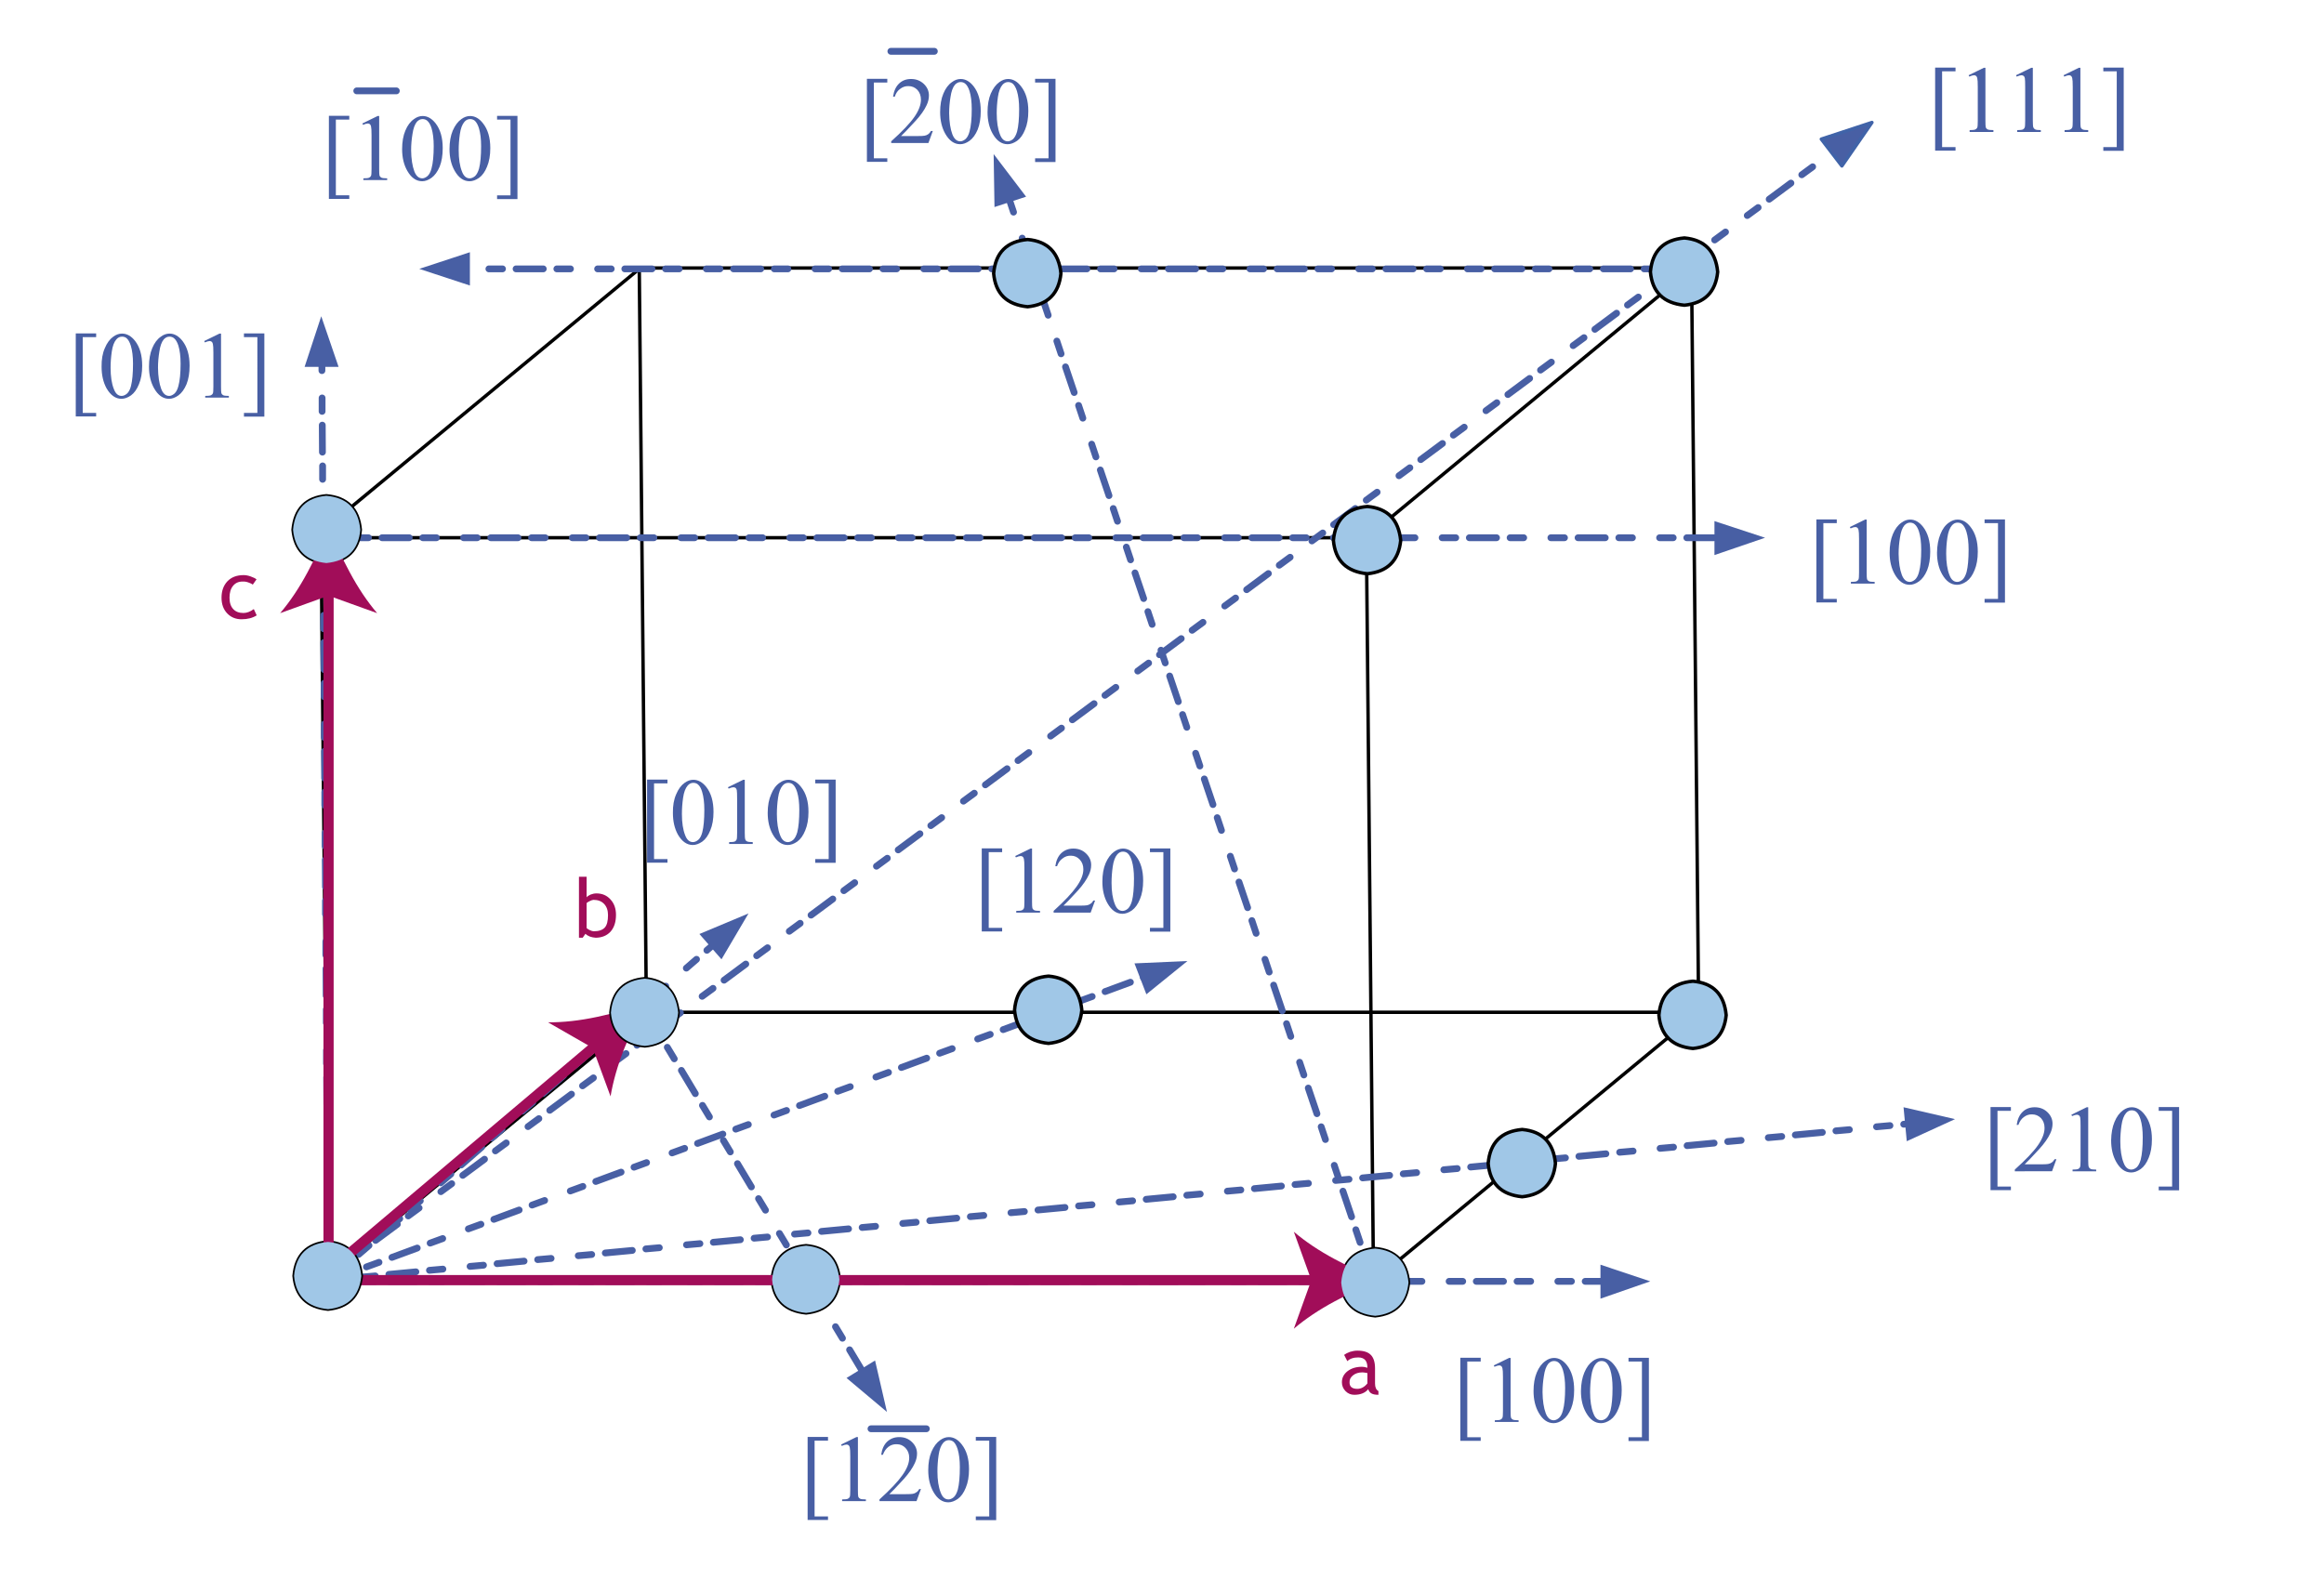 <svg xmlns="http://www.w3.org/2000/svg" xmlns:xlink="http://www.w3.org/1999/xlink" version="1.1" id="svg300" viewBox="0 0 684.0 465.0"><path d="M 94.5,377.2 H 404.2" fill="none" stroke="#000000" stroke-linecap="round" stroke-linejoin="round" stroke-width="1" id="use2"/><path d="M 96.6,377.2 94.5,158.3" fill="none" stroke="#000000" stroke-linecap="round" stroke-linejoin="round" stroke-width="1" id="use4"/><path d="M 94.5,377.15 190.2,298" fill="none" stroke="#000000" stroke-linecap="round" stroke-linejoin="round" stroke-width="1" id="use6"/><path d="M 404.25,377.15 499.95,298" fill="none" stroke="#000000" stroke-linecap="round" stroke-linejoin="round" stroke-width="1" id="use8"/><path d="m 404.25,377.2 -2.1,-218.9" fill="none" stroke="#000000" stroke-linecap="round" stroke-linejoin="round" stroke-width="1" id="use10"/><path d="M 499.95,297.8 497.85,78.9" fill="none" stroke="#000000" stroke-linecap="round" stroke-linejoin="round" stroke-width="1" id="use12"/><path d="m 190.25,298.05 -2.1,-218.9" fill="none" stroke="#000000" stroke-linecap="round" stroke-linejoin="round" stroke-width="1" id="use14"/><path d="m 190.25,298 h 309.7" fill="none" stroke="#000000" stroke-linecap="round" stroke-linejoin="round" stroke-width="1" id="use16"/><path d="m 188.15,78.9 h 309.7" fill="none" stroke="#000000" stroke-linecap="round" stroke-linejoin="round" stroke-width="1" id="use18"/><path d="m 92.45,158.3 h 309.7" fill="none" stroke="#000000" stroke-linecap="round" stroke-linejoin="round" stroke-width="1" id="use20"/><path d="m 402.15,158.3 95.7,-79.15" fill="none" stroke="#000000" stroke-linecap="round" stroke-linejoin="round" stroke-width="1" id="use22"/><path d="m 92.45,158.3 95.7,-79.15" fill="none" stroke="#000000" stroke-linecap="round" stroke-linejoin="round" stroke-width="1" id="use24"/><path d="m 485.7,377.2 -14.65,5.1 v -10 l 14.65,4.9" fill="#485fa4" fill-rule="evenodd" stroke="none" id="use26"/><g id="use28" transform="translate(94.5,376.2)"><path d="M 0,1 H 379.35 0" fill="#485fa4" fill-rule="evenodd" stroke="none" id="path1388"/><path d="M 4,1 H 0 m 16,0 h -4 m 16,0 h -8 m 16,0 h -4 m 16,0 h -4 m 16,0 h -8 m 16,0 h -4 m 16,0 h -4 m 16,0 h -8 m 16,0 h -4 m 16,0 h -4 m 16,0 h -8 m 16,0 h -4 m 16,0 h -4 m 16,0 h -8 m 16,0 h -4 m 16,0 h -4 m 16,0 h -8 m 16,0 h -4 m 16,0 h -4 m 16,0 h -8 m 16,0 h -4 m 16,0 h -4 m 16,0 h -8 m 16,0 h -4 m 16,0 h -4 m 16,0 h -8 m 16,0 h -4 m 16,0 h -4 m 16,0 h -8 m 16,0 h -4 m 16,0 h -4 m 16,0 h -8 m 16,0 h -4 m 16,0 h -4 m 15.35,0 h -7.3" fill="none" stroke="#485fa4" stroke-linecap="round" stroke-linejoin="round" stroke-width="2" id="path1390"/><path d="M 379.35,1 H 0" fill="none" stroke="#000000" stroke-linecap="round" stroke-linejoin="round" stroke-opacity="0" stroke-width="1" id="path1392"/></g><path d="m 575.4,329.45 -14.2,6.5 -0.95,-10 15.15,3.5" fill="#485fa4" fill-rule="evenodd" stroke="none" id="use30"/><g id="use32" transform="translate(94.45,329.65)"><path d="M 0.1,47.55 469.3,1 0.1,47.55" fill="#485fa4" fill-rule="evenodd" stroke="none" id="path1378"/><path d="M 4.05,47.15 0.1,47.5 M 16,45.95 12.05,46.3 M 27.95,44.75 20,45.5 m 15.9,-1.55 -3.95,0.35 m 15.9,-1.5 -3.95,0.35 M 59.8,41.6 51.85,42.35 M 67.75,40.8 63.8,41.15 M 79.7,39.65 75.75,40 M 91.65,38.45 83.7,39.2 M 99.6,37.65 95.65,38 m 15.9,-1.55 -3.95,0.35 m 15.85,-1.5 -7.95,0.75 m 15.95,-1.55 -3.95,0.35 m 15.85,-1.55 -3.95,0.35 m 15.9,-1.55 -7.95,0.75 m 15.9,-1.5 -3.95,0.35 m 15.9,-1.55 -3.95,0.35 m 15.9,-1.55 -7.95,0.75 m 15.9,-1.55 -3.95,0.35 m 15.9,-1.5 -3.95,0.35 M 219,25.8 211.05,26.55 M 226.95,25 223,25.35 m 15.9,-1.5 -3.95,0.35 m 15.9,-1.55 -7.95,0.75 m 15.9,-1.55 -3.95,0.35 m 15.9,-1.55 -3.95,0.35 m 15.9,-1.5 -7.95,0.75 m 15.9,-1.55 -3.95,0.35 m 15.9,-1.55 -3.95,0.35 m 15.9,-1.5 -7.95,0.75 m 15.9,-1.55 -3.95,0.35 m 15.9,-1.55 -3.95,0.35 m 15.85,-1.55 -7.95,0.75 m 15.95,-1.5 -3.95,0.35 m 15.9,-1.55 -3.95,0.35 M 378.2,10 370.25,10.75 M 386.2,9.2 382.25,9.55 M 398.1,8.05 394.15,8.4 M 410.05,6.85 402.1,7.6 M 418,6.05 414.05,6.4 M 429.95,4.9 426,5.25 M 441.9,3.7 433.95,4.45 M 449.85,2.9 445.9,3.25 M 461.8,1.7 457.85,2.05 M 469.3,1 465.85,1.3" fill="none" stroke="#485fa4" stroke-linecap="round" stroke-linejoin="round" stroke-width="2" id="path1380"/><path d="M 469.3,1 0.1,47.55" fill="none" stroke="#000000" stroke-linecap="round" stroke-linejoin="round" stroke-opacity="0" stroke-width="1" id="path1382"/></g><g id="use34" transform="translate(535.2,35.1)"><path d="M 15.75,0.95 6.9,13.75 0.85,5.85 15.75,0.95" fill="#485fa4" fill-rule="evenodd" stroke="none" id="path1372"/><path d="M 15.75,0.95 6.9,13.75 0.85,5.85 Z" fill="none" stroke="#4063a8" stroke-linecap="round" stroke-linejoin="round" stroke-width="1" id="path1374"/></g><g id="use36" transform="translate(93.95,42.45)"><path d="M 0.6,334.75 447.45,0.8 0.6,334.75" fill="#485fa4" fill-rule="evenodd" stroke="none" id="path1364"/><path d="m 3.8,332.35 -3.2,2.35 m 12.8,-9.55 -3.2,2.35 m 12.8,-9.55 -6.4,4.75 m 12.8,-9.55 -3.2,2.35 M 39,306 l -3.2,2.35 m 12.85,-9.55 -6.4,4.75 m 12.8,-9.55 -3.2,2.35 m 12.8,-9.5 -3.2,2.35 m 12.8,-9.55 -6.4,4.75 m 12.85,-9.55 -3.2,2.35 m 12.8,-9.5 -3.2,2.35 m 12.8,-9.55 -6.4,4.75 m 12.8,-9.55 -3.2,2.35 m 12.8,-9.55 -3.2,2.35 m 12.85,-9.5 -6.4,4.75 m 12.8,-9.55 -3.2,2.35 m 12.8,-9.55 -3.2,2.35 m 12.8,-9.5 -6.4,4.75 m 12.85,-9.55 -3.2,2.35 m 12.8,-9.55 -3.2,2.35 m 12.8,-9.55 -6.4,4.75 m 12.8,-9.5 -3.2,2.35 m 12.8,-9.55 -3.2,2.35 m 12.85,-9.55 -6.4,4.75 m 12.8,-9.5 -3.2,2.35 m 12.8,-9.55 -3.2,2.35 m 12.8,-9.55 -6.4,4.75 m 12.8,-9.55 -3.2,2.35 m 12.85,-9.5 -3.2,2.35 m 12.8,-9.55 -6.4,4.75 m 12.8,-9.55 -3.2,2.35 m 12.8,-9.5 -3.2,2.35 m 12.85,-9.55 -6.4,4.75 m 12.8,-9.55 -3.2,2.35 m 12.8,-9.5 -3.2,2.35 m 12.8,-9.55 -6.4,4.75 m 12.8,-9.55 -3.2,2.35 M 321,95.25 317.8,97.6 m 12.8,-9.5 -6.4,4.75 m 12.8,-9.55 -3.2,2.35 m 12.8,-9.55 -3.2,2.35 m 12.85,-9.5 -6.4,4.75 m 12.8,-9.55 -3.2,2.35 m 12.8,-9.55 -3.2,2.35 m 12.8,-9.55 -6.4,4.75 m 12.8,-9.5 -3.2,2.35 m 12.85,-9.55 -3.2,2.35 m 12.8,-9.55 -6.4,4.75 m 12.8,-9.5 -3.2,2.35 m 12.8,-9.55 -3.2,2.35 m 12.85,-9.55 -6.4,4.75 M 439.55,6.65 436.35,9 M 447.45,0.8 446,1.9" fill="none" stroke="#485fa4" stroke-linecap="round" stroke-linejoin="round" stroke-width="2" id="path1366"/><path d="M 447.45,0.8 0.6,334.75" fill="none" stroke="#000000" stroke-linecap="round" stroke-linejoin="round" stroke-opacity="0" stroke-width="1" id="path1368"/></g><path d="m 292.45,45.35 9.55,12.55 -9.3,3.05 -0.25,-15.6" fill="#485fa4" fill-rule="evenodd" stroke="none" id="use38"/><g id="use40" transform="translate(295.45,56.45)"><path d="M 108.75,320.75 0.95,0.3 108.75,320.75" fill="#485fa4" fill-rule="evenodd" stroke="none" id="path1354"/><path d="m 107.45,316.95 1.25,3.75 m -5.1,-15.15 1.25,3.75 m -5.05,-15.1 2.55,7.55 m -5.1,-15.15 1.25,3.75 m -5.1,-15.1 1.25,3.75 m -5.05,-15.15 2.55,7.55 m -5.1,-15.15 1.25,3.75 m -5.1,-15.1 1.25,3.75 m -5.05,-15.1 2.55,7.55 m -5.1,-15.15 1.25,3.75 m -5.1,-15.15 1.25,3.75 m -5.05,-15.1 2.55,7.55 m -5.1,-15.15 1.25,3.75 m -5.1,-15.1 1.25,3.75 M 59,172.85 l 2.55,7.55 m -5.1,-15.1 1.25,3.75 m -5.1,-15.15 1.25,3.75 m -5.05,-15.1 2.55,7.55 m -5.1,-15.15 1.25,3.75 m -5.1,-15.1 1.25,3.75 m -5.05,-15.15 2.55,7.55 m -5.1,-15.15 1.25,3.75 M 32.2,93.25 33.45,97 M 28.4,81.9 30.95,89.45 M 25.85,74.3 27.1,78.05 M 22,62.9 l 1.25,3.75 m -5.1,-15.1 2.55,7.55 M 15.6,43.95 16.85,47.7 M 11.8,32.6 13.05,36.35 M 7.95,21.2 10.5,28.75 M 5.4,13.65 6.65,17.4 M 1.6,2.25 2.85,6" fill="none" stroke="#485fa4" stroke-linecap="round" stroke-linejoin="round" stroke-width="2" id="path1356"/><path d="m 0.95,0.3 107.8,320.45" fill="none" stroke="#000000" stroke-linecap="round" stroke-linejoin="round" stroke-opacity="0" stroke-width="1" id="path1358"/></g><path d="m 123.4,79.15 14.9,-4.9 v 9.8 l -14.9,-4.9" fill="#485fa4" fill-rule="evenodd" stroke="none" id="use42"/><g id="use44" transform="translate(135.3,78.15)"><path d="M 364.65,1 H 0 364.65" fill="#485fa4" fill-rule="evenodd" stroke="none" id="path1344"/><path d="m 360.6,1 h 4 m -16,0 h 4 m -16,0 h 8 m -16,0 h 4 m -16,0 h 4 m -16,0 h 8 m -16,0 h 4 m -16,0 h 4 m -16,0 h 8 m -16,0 h 4 m -16,0 h 4 m -16,0 h 8 m -16,0 h 4 m -16,0 h 4 m -16,0 h 8 m -16,0 h 4 m -16,0 h 4 m -16,0 h 8 m -16,0 h 4 m -16,0 h 4 m -16,0 h 8 m -16,0 h 4 m -16,0 h 4 m -16,0 h 8 m -16,0 h 4 m -16,0 h 4 m -16,0 h 8 m -16,0 h 4 m -16,0 h 4 m -16,0 h 8 m -16,0 h 4 m -16,0 h 4 m -16,0 h 8 m -16,0 h 4 M 0,1 h 0.6" fill="none" stroke="#485fa4" stroke-linecap="round" stroke-linejoin="round" stroke-width="2" id="path1346"/><path d="M 0,1 H 364.65" fill="none" stroke="#000000" stroke-linecap="round" stroke-linejoin="round" stroke-opacity="0" stroke-width="1" id="path1348"/></g><path d="m 519.5,158.3 -14.9,5.1 v -10 l 14.9,4.9" fill="#485fa4" fill-rule="evenodd" stroke="none" id="use46"/><g id="use48" transform="translate(92.45,157.3)"><path d="M 0,1 H 415.2 0" fill="#485fa4" fill-rule="evenodd" stroke="none" id="path1334"/><path d="M 4,1 H 0 m 16,0 h -4 m 16,0 h -8 m 16,0 h -4 m 16,0 h -4 m 16,0 h -8 m 16,0 h -4 m 16,0 h -4 m 16,0 h -8 m 16,0 h -4 m 16,0 h -4 m 16,0 h -8 m 16,0 h -4 m 16,0 h -4 m 16,0 h -8 m 16,0 h -4 m 16,0 h -4 m 16,0 h -8 m 16,0 h -4 m 16,0 h -4 m 16,0 h -8 m 16,0 h -4 m 16,0 h -4 m 16,0 h -8 m 16,0 h -4 m 16,0 h -4 m 16,0 h -8 m 16,0 h -4 m 16,0 h -4 m 16,0 h -8 m 16,0 h -4 m 16,0 h -4 m 16,0 h -8 m 16,0 h -4 m 16,0 h -4 m 16,0 h -8 m 16,0 h -4 m 16,0 h -4 m 16,0 h -8" fill="none" stroke="#485fa4" stroke-linecap="round" stroke-linejoin="round" stroke-width="2" id="path1336"/><path d="M 415.2,1 H 0" fill="none" stroke="#000000" stroke-linecap="round" stroke-linejoin="round" stroke-opacity="0" stroke-width="1" id="path1338"/></g><path d="m 94.55,93.1 5.1,14.9 h -10 l 4.9,-14.9" fill="#485fa4" fill-rule="evenodd" stroke="none" id="use50"/><g id="use52" transform="translate(93.75,104.95)"><path d="M 2.85,272.2 1,0 2.85,272.2" fill="#485fa4" fill-rule="evenodd" stroke="none" id="path1324"/><path d="m 2.8,268.2 v 3.95 M 2.7,256.2 v 3.95 M 2.65,244.2 2.7,252.15 M 2.6,236.2 v 3.95 M 2.5,224.2 v 3.95 M 2.4,212.2 2.45,220.15 M 2.35,204.2 v 3.95 M 2.3,192.2 v 3.95 M 2.2,180.2 2.25,188.15 M 2.15,172.2 v 3.95 M 2.05,160.2 v 3.95 M 2,148.2 2.05,156.15 M 1.95,140.2 v 3.95 M 1.85,128.2 v 3.95 M 1.75,116.2 1.8,124.15 M 1.7,108.2 v 3.95 M 1.65,96.2 v 3.95 M 1.55,84.2 1.6,92.15 M 1.5,76.2 v 3.95 M 1.4,64.2 v 3.95 M 1.35,52.2 1.4,60.15 M 1.3,44.2 v 3.95 M 1.2,32.2 v 3.95 M 1.1,20.2 1.15,28.15 M 1.05,12.2 v 3.95 M 1,0.2 v 3.95" fill="none" stroke="#485fa4" stroke-linecap="round" stroke-linejoin="round" stroke-width="2" id="path1326"/><path d="M 1,0 2.85,272.2" fill="none" stroke="#000000" stroke-linecap="round" stroke-linejoin="round" stroke-opacity="0" stroke-width="1" id="path1328"/></g><path d="m 261.05,415.65 -11.9,-10 8.4,-5.15 3.5,15.15" fill="#485fa4" fill-rule="evenodd" stroke="none" id="use54"/><g id="use56" transform="translate(189.4,297.5)"><path d="M 0.85,0.5 65.6,108.1 0.85,0.5" fill="#485fa4" fill-rule="evenodd" stroke="none" id="path1314"/><path d="M 2.9,3.9 0.85,0.5 M 9.05,14.2 7,10.8 m 8.25,13.65 -4.1,-6.85 m 8.25,13.7 -2.05,-3.4 m 8.2,13.7 -2.05,-3.4 m 8.25,13.7 -4.1,-6.85 m 8.25,13.7 -2.05,-3.4 M 42.05,69 40,65.6 m 8.25,13.7 -4.1,-6.85 m 8.25,13.7 -2.05,-3.4 m 8.2,13.7 -2.05,-3.4 m 8.25,13.65 -4.1,-6.85" fill="none" stroke="#485fa4" stroke-linecap="round" stroke-linejoin="round" stroke-width="2" id="path1316"/><path d="M 65.6,108.1 0.85,0.5" fill="none" stroke="#000000" stroke-linecap="round" stroke-linejoin="round" stroke-opacity="0" stroke-width="1" id="path1318"/></g><path d="m 349.5,282.9 -12.1,9.8 -3.5,-9.1 15.6,-0.7" fill="#485fa4" fill-rule="evenodd" stroke="none" id="use58"/><g id="use60" transform="translate(96.25,286.15)"><path d="M 0.35,91.05 242.05,0.95 0.35,91.05" fill="#485fa4" fill-rule="evenodd" stroke="none" id="path1304"/><path d="M 4.05,89.65 0.35,91 M 15.3,85.45 11.6,86.8 M 26.55,81.25 19.1,84 m 14.95,-5.55 -3.7,1.35 M 45.3,74.25 41.6,75.6 M 56.55,70.05 49.1,72.8 m 14.95,-5.55 -3.7,1.35 M 75.3,63.1 71.6,64.45 M 86.55,58.9 79.1,61.65 m 14.95,-5.55 -3.7,1.35 m 14.9,-5.55 -3.7,1.35 m 14.95,-5.55 -7.45,2.75 M 124,44.9 l -3.7,1.35 m 14.95,-5.5 -3.7,1.35 m 14.95,-5.55 -7.45,2.75 M 154,33.75 150.3,35.1 m 14.95,-5.55 -3.7,1.35 m 14.95,-5.55 -7.45,2.75 M 184,22.55 180.3,23.9 m 14.9,-5.55 -3.7,1.35 m 14.95,-5.5 -7.45,2.75 m 14.95,-5.55 -3.7,1.35 M 225.2,7.2 221.5,8.55 M 236.45,3 229,5.75 m 13.05,-4.8 -1.8,0.65" fill="none" stroke="#485fa4" stroke-linecap="round" stroke-linejoin="round" stroke-width="2" id="path1306"/><path d="M 242.05,0.95 0.35,91.05" fill="none" stroke="#000000" stroke-linecap="round" stroke-linejoin="round" stroke-opacity="0" stroke-width="1" id="path1308"/></g><path d="m 220.3,268.9 -7.95,13.5 -6.5,-7.45 14.45,-6.05" fill="#485fa4" fill-rule="evenodd" stroke="none" id="use62"/><g id="use64" transform="translate(95.95,276.1)"><path d="M 0.65,101.1 115.45,0.75 0.65,101.1" fill="#485fa4" fill-rule="evenodd" stroke="none" id="path1294"/><path d="m 3.65,98.45 -3,2.6 m 12,-10.5 -3,2.6 m 12.05,-10.5 -6,5.25 m 12.05,-10.5 -3,2.6 m 12,-10.5 -3,2.6 m 12.05,-10.5 -6,5.25 m 12,-10.55 -3,2.6 m 12.05,-10.5 -3,2.6 m 12.05,-10.45 -6,5.25 m 12,-10.55 -3,2.6 m 12.05,-10.5 -3,2.6 M 94,19.45 88,24.7 m 12,-10.5 -3,2.6 m 12.05,-10.5 -3,2.6 m 9.4,-8.15 -3.35,2.9" fill="none" stroke="#485fa4" stroke-linecap="round" stroke-linejoin="round" stroke-width="2" id="path1296"/><path d="M 115.45,0.75 0.65,101.1" fill="none" stroke="#000000" stroke-linecap="round" stroke-linejoin="round" stroke-opacity="0" stroke-width="1" id="path1298"/></g><path d="m 575.55,44.35 h -6 V 19.9 h 6 V 21 h -3.95 v 22.3 h 3.95 v 1.05 m 3.85,-22.2 4.5,-2.2 h 0.45 v 15.6 q 0,1.55 0.1,1.95 0.15,0.4 0.55,0.6 0.45,0.2 1.7,0.2 v 0.55 h -7 V 38.3 q 1.35,0 1.7,-0.2 0.4,-0.2 0.55,-0.55 0.15,-0.3 0.15,-2 V 25.6 q 0,-2.05 -0.15,-2.6 -0.1,-0.45 -0.35,-0.65 -0.25,-0.2 -0.6,-0.2 -0.5,0 -1.4,0.4 l -0.2,-0.4 m 13.95,0 4.5,-2.2 h 0.45 v 15.6 q 0,1.55 0.15,1.95 0.15,0.4 0.55,0.6 0.4,0.2 1.65,0.2 v 0.55 H 593.7 V 38.3 q 1.3,0 1.7,-0.2 0.35,-0.2 0.5,-0.55 0.15,-0.3 0.15,-2 V 25.6 q 0,-2.05 -0.1,-2.6 -0.1,-0.45 -0.35,-0.65 -0.3,-0.2 -0.65,-0.2 -0.45,0 -1.4,0.4 l -0.2,-0.4 m 14,0 4.5,-2.2 h 0.45 v 15.6 q 0,1.55 0.1,1.95 0.15,0.4 0.55,0.6 0.4,0.2 1.65,0.2 v 0.55 h -6.95 V 38.3 q 1.35,0 1.7,-0.2 0.4,-0.2 0.55,-0.55 0.15,-0.3 0.15,-2 V 25.6 q 0,-2.05 -0.15,-2.6 -0.1,-0.45 -0.35,-0.65 -0.25,-0.2 -0.6,-0.2 -0.5,0 -1.4,0.4 l -0.2,-0.4 m 11.7,-2.25 h 6 v 24.5 h -6 V 43.3 H 623 V 21 h -3.95 v -1.1" fill="#485fa4" fill-rule="evenodd" stroke="none" id="use66"/><path d="m 540.6,177.35 h -6 V 152.9 h 6 v 1.1 h -3.95 v 22.3 h 3.95 v 1.05 m 3.85,-22.2 4.5,-2.2 h 0.45 v 15.6 q 0,1.55 0.1,1.95 0.15,0.4 0.55,0.6 0.45,0.2 1.7,0.2 v 0.5 h -7 v -0.5 q 1.35,0 1.7,-0.2 0.4,-0.2 0.55,-0.55 0.15,-0.3 0.15,-2 v -9.95 q 0,-2.05 -0.15,-2.6 -0.1,-0.45 -0.35,-0.65 -0.25,-0.2 -0.6,-0.2 -0.5,0 -1.4,0.4 l -0.2,-0.4 m 13.2,13.9 q -1.5,-2.65 -1.5,-6.35 0,-3.2 0.95,-5.45 0.95,-2.3 2.55,-3.4 1.2,-0.9 2.55,-0.9 2.1,0 3.8,2.15 2.1,2.7 2.1,7.3 0,3.2 -0.9,5.45 -0.95,2.25 -2.4,3.3 -1.4,1 -2.75,1 -2.65,0 -4.4,-3.1 M 558.8,163 q 0.05,3.85 0.95,6.25 0.8,2.05 2.35,2.05 0.7,0 1.5,-0.65 0.8,-0.7 1.2,-2.25 0.65,-2.35 0.65,-6.6 0,-3.15 -0.65,-5.3 -0.5,-1.55 -1.3,-2.2 -0.55,-0.45 -1.35,-0.45 -0.9,0 -1.65,0.8 -0.95,1.15 -1.3,3.6 -0.4,2.4 -0.4,4.75 m 12.8,6.05 q -1.5,-2.65 -1.5,-6.35 0.05,-3.2 1,-5.45 0.9,-2.3 2.5,-3.4 1.25,-0.9 2.55,-0.9 2.15,0 3.8,2.15 2.15,2.7 2.15,7.3 0,3.2 -0.95,5.45 -0.9,2.25 -2.35,3.3 -1.45,1 -2.8,1 -2.65,0 -4.4,-3.1 m 1.2,-6.05 q 0,3.85 0.95,6.25 0.75,2.05 2.3,2.05 0.75,0 1.55,-0.65 0.75,-0.7 1.2,-2.25 0.6,-2.35 0.6,-6.6 0,-3.15 -0.65,-5.3 -0.5,-1.55 -1.25,-2.2 -0.55,-0.45 -1.35,-0.45 -0.95,0 -1.65,0.8 -1,1.15 -1.35,3.6 -0.35,2.4 -0.35,4.75 m 11.3,-10.1 h 6 v 24.5 h -6 v -1.1 h 3.95 V 154 h -3.95 v -1.1" fill="#485fa4" fill-rule="evenodd" stroke="none" id="use68"/><path d="m 591.85,350.35 h -6 V 325.9 h 6 v 1.1 h -3.95 v 22.3 h 3.95 v 1.05 m 13.4,-9.1 -1.3,3.55 H 593 v -0.5 q 4.85,-4.35 6.8,-7.15 1.95,-2.8 1.95,-5.1 0,-1.75 -1.05,-2.9 -1.1,-1.1 -2.6,-1.1 -1.35,-0.05 -2.45,0.8 -1.05,0.75 -1.6,2.3 h -0.5 q 0.35,-2.5 1.75,-3.85 1.4,-1.35 3.55,-1.35 2.25,0 3.75,1.45 1.5,1.45 1.5,3.4 0,1.4 -0.65,2.8 -1,2.2 -3.3,4.7 -3.4,3.7 -4.25,4.45 h 4.85 q 1.5,0 2.05,-0.1 0.6,-0.1 1.1,-0.45 0.45,-0.3 0.8,-0.95 h 0.55 m 4.4,-13.1 4.5,-2.2 h 0.45 v 15.6 q 0,1.55 0.15,1.95 0.15,0.4 0.55,0.6 0.4,0.2 1.65,0.2 v 0.5 H 610 v -0.5 q 1.3,0 1.7,-0.2 0.35,-0.2 0.5,-0.55 0.15,-0.3 0.15,-2 v -10 q 0,-2 -0.1,-2.55 -0.1,-0.45 -0.35,-0.65 -0.3,-0.2 -0.65,-0.2 -0.45,0 -1.4,0.4 l -0.2,-0.4 m 13.2,13.9 q -1.5,-2.65 -1.5,-6.35 0.05,-3.2 1,-5.45 0.95,-2.3 2.5,-3.4 1.25,-0.9 2.55,-0.9 2.15,0 3.8,2.15 2.15,2.7 2.15,7.3 0,3.2 -0.95,5.45 -0.9,2.25 -2.35,3.3 -1.45,1 -2.8,1 -2.65,0 -4.4,-3.1 m 1.2,-6.05 q 0,3.85 0.95,6.25 0.75,2.05 2.3,2.05 0.75,0 1.55,-0.65 0.75,-0.7 1.2,-2.25 0.6,-2.35 0.6,-6.6 0,-3.15 -0.65,-5.3 -0.5,-1.55 -1.25,-2.2 -0.55,-0.45 -1.35,-0.45 -0.95,0 -1.65,0.8 -1,1.15 -1.35,3.6 -0.35,2.4 -0.35,4.75 m 11.3,-10.1 h 6 v 24.5 h -6 v -1.1 h 3.95 V 327 h -3.95 v -1.1" fill="#485fa4" fill-rule="evenodd" stroke="none" id="use70"/><path d="m 435.8,424.15 h -6 V 399.7 h 6 v 1.1 h -3.95 v 22.3 h 3.95 v 1.05 m 3.85,-22.2 4.5,-2.2 h 0.45 v 15.6 q 0,1.55 0.1,1.95 0.15,0.4 0.55,0.6 0.45,0.2 1.7,0.2 v 0.5 h -7 v -0.5 q 1.35,0 1.7,-0.2 0.4,-0.2 0.55,-0.55 0.15,-0.3 0.15,-2 v -10 q 0,-2 -0.15,-2.55 -0.1,-0.45 -0.35,-0.65 -0.25,-0.2 -0.6,-0.2 -0.5,0 -1.4,0.4 l -0.2,-0.4 m 13.2,13.9 q -1.5,-2.65 -1.5,-6.35 0,-3.2 0.95,-5.45 0.95,-2.3 2.55,-3.4 1.2,-0.9 2.55,-0.9 2.1,0 3.8,2.15 2.1,2.7 2.1,7.3 0,3.2 -0.9,5.45 -0.95,2.25 -2.4,3.3 -1.4,1 -2.75,1 -2.65,0 -4.4,-3.1 M 454,409.8 q 0.05,3.85 0.95,6.25 0.8,2.05 2.35,2.05 0.7,0 1.5,-0.65 0.8,-0.7 1.2,-2.25 0.65,-2.35 0.65,-6.6 0,-3.15 -0.65,-5.3 -0.5,-1.55 -1.3,-2.2 -0.55,-0.45 -1.35,-0.45 -0.9,0 -1.65,0.8 -0.95,1.15 -1.3,3.6 -0.4,2.4 -0.4,4.75 m 12.8,6.05 q -1.5,-2.65 -1.5,-6.35 0.05,-3.2 1,-5.45 0.95,-2.3 2.5,-3.4 1.25,-0.9 2.55,-0.9 2.15,0 3.8,2.15 2.15,2.7 2.15,7.3 0,3.2 -0.95,5.45 -0.9,2.25 -2.35,3.3 -1.45,1 -2.8,1 -2.65,0 -4.4,-3.1 m 1.2,-6.05 q 0,3.85 0.95,6.25 0.75,2.05 2.3,2.05 0.75,0 1.55,-0.65 0.75,-0.7 1.2,-2.25 0.6,-2.35 0.6,-6.6 0,-3.15 -0.65,-5.3 -0.5,-1.55 -1.25,-2.2 -0.55,-0.45 -1.35,-0.45 -0.95,0 -1.65,0.8 -1,1.15 -1.35,3.6 -0.35,2.4 -0.35,4.75 m 11.3,-10.1 h 6 v 24.5 h -6 v -1.1 h 3.95 v -22.3 h -3.95 v -1.1" fill="#485fa4" fill-rule="evenodd" stroke="none" id="use72"/><path d="m 243.7,447.45 h -6 V 423 h 6 v 1.1 h -3.95 v 22.3 h 3.95 v 1.05 m 3.85,-22.2 4.5,-2.2 h 0.45 v 15.6 q 0,1.55 0.1,1.95 0.15,0.4 0.55,0.6 0.4,0.2 1.7,0.2 v 0.5 h -7 v -0.5 q 1.35,0 1.7,-0.2 0.4,-0.2 0.55,-0.55 0.15,-0.3 0.15,-2 v -9.95 q 0,-2.05 -0.15,-2.6 -0.1,-0.45 -0.35,-0.65 -0.25,-0.2 -0.6,-0.2 -0.5,0 -1.4,0.4 l -0.2,-0.4 m 23.5,13.1 -1.3,3.55 h -10.9 v -0.5 q 4.8,-4.35 6.75,-7.15 2,-2.8 2,-5.1 0,-1.75 -1.1,-2.9 -1.05,-1.1 -2.55,-1.1 -1.4,-0.05 -2.45,0.75 -1.1,0.85 -1.65,2.35 h -0.5 q 0.35,-2.5 1.75,-3.85 1.45,-1.35 3.55,-1.35 2.25,0 3.75,1.45 1.5,1.45 1.5,3.4 0,1.4 -0.65,2.8 -1,2.2 -3.25,4.7 -3.4,3.7 -4.25,4.45 h 4.8 q 1.5,0 2.1,-0.1 0.6,-0.1 1.05,-0.45 0.5,-0.3 0.85,-0.95 h 0.5 m 3.65,0.8 q -1.5,-2.65 -1.5,-6.35 0,-3.2 0.95,-5.45 1,-2.3 2.55,-3.4 1.25,-0.9 2.55,-0.9 2.15,0 3.8,2.15 2.15,2.7 2.15,7.3 0,3.2 -0.95,5.45 -0.9,2.25 -2.35,3.3 -1.45,1 -2.8,1 -2.65,0 -4.4,-3.1 m 1.2,-6 q 0,3.8 0.95,6.2 0.75,2.05 2.3,2.05 0.75,0 1.55,-0.65 0.75,-0.7 1.2,-2.25 0.6,-2.35 0.6,-6.6 0,-3.15 -0.65,-5.3 -0.5,-1.55 -1.25,-2.2 -0.6,-0.45 -1.35,-0.45 -0.95,0 -1.65,0.8 -1,1.15 -1.35,3.6 -0.35,2.4 -0.35,4.8 M 287.2,423 h 6 v 24.5 h -6 v -1.1 h 3.95 V 424.1 H 287.2 V 423" fill="#485fa4" fill-rule="evenodd" stroke="none" id="use74"/><path d="m 256.35,420.6 h 16.3" fill="none" stroke="#485fa4" stroke-linecap="round" stroke-linejoin="round" stroke-width="2" id="use76"/><path d="m 196.45,253.95 h -6 V 229.5 h 6 v 1.1 h -3.95 v 22.3 h 3.95 v 1.05 m 3.05,-8.3 q -1.45,-2.65 -1.45,-6.35 -0.05,-3.2 0.95,-5.45 0.95,-2.3 2.5,-3.4 1.25,-0.9 2.55,-0.9 2.15,0 3.85,2.15 2.1,2.7 2.1,7.3 0,3.2 -0.95,5.45 -0.9,2.25 -2.35,3.3 -1.45,1 -2.8,1 -2.6,0 -4.4,-3.1 m 1.2,-6 q 0,3.8 0.95,6.2 0.75,2.05 2.3,2.05 0.75,0 1.55,-0.65 0.8,-0.7 1.2,-2.25 0.6,-2.35 0.6,-6.6 0,-3.15 -0.65,-5.3 -0.45,-1.55 -1.25,-2.2 -0.55,-0.45 -1.35,-0.45 -0.95,0 -1.65,0.8 -1,1.15 -1.35,3.6 -0.35,2.4 -0.35,4.8 m 13.55,-7.9 4.5,-2.2 h 0.45 v 15.6 q 0,1.55 0.15,1.95 0.1,0.4 0.55,0.6 0.4,0.2 1.65,0.2 v 0.55 h -6.95 v -0.55 q 1.3,0 1.7,-0.2 0.35,-0.2 0.5,-0.55 0.15,-0.3 0.15,-2 v -9.95 q 0,-2.05 -0.1,-2.6 -0.1,-0.45 -0.35,-0.65 -0.3,-0.2 -0.65,-0.2 -0.5,0 -1.4,0.4 l -0.2,-0.4 m 13.2,13.9 q -1.5,-2.65 -1.5,-6.35 0,-3.2 1,-5.45 0.9,-2.3 2.5,-3.4 1.25,-0.9 2.55,-0.9 2.15,0 3.8,2.15 2.15,2.7 2.15,7.3 0,3.2 -0.95,5.45 -0.9,2.25 -2.35,3.3 -1.45,1 -2.8,1 -2.65,0 -4.4,-3.1 m 1.2,-6 q 0,3.8 0.95,6.2 0.75,2.05 2.3,2.05 0.75,0 1.55,-0.65 0.75,-0.7 1.2,-2.25 0.6,-2.35 0.6,-6.6 0,-3.15 -0.65,-5.3 -0.5,-1.55 -1.25,-2.2 -0.55,-0.45 -1.35,-0.45 -0.95,0 -1.65,0.8 -1,1.15 -1.35,3.6 -0.35,2.4 -0.35,4.8 m 11.3,-10.15 h 6 V 254 h -6 v -1.1 h 3.95 v -22.3 h -3.95 v -1.1" fill="#485fa4" fill-rule="evenodd" stroke="none" id="use78"/><path d="m 294.95,274.2 h -6 v -24.45 h 6 v 1.1 H 291 v 22.3 h 3.95 v 1.05 m 3.85,-22.2 4.5,-2.2 h 0.45 v 15.6 q 0,1.55 0.1,1.95 0.15,0.4 0.55,0.6 0.4,0.2 1.7,0.2 v 0.5 h -7 v -0.5 q 1.35,0 1.7,-0.2 0.4,-0.2 0.55,-0.55 0.15,-0.3 0.15,-2 v -9.95 q 0,-2.05 -0.15,-2.6 -0.1,-0.45 -0.35,-0.65 -0.25,-0.2 -0.6,-0.2 -0.5,0 -1.4,0.4 l -0.2,-0.4 m 23.5,13.1 -1.3,3.55 h -10.9 v -0.5 q 4.8,-4.35 6.75,-7.15 2,-2.8 2,-5.1 0,-1.75 -1.1,-2.9 -1.05,-1.1 -2.55,-1.1 -1.4,-0.05 -2.45,0.8 -1.1,0.75 -1.65,2.3 h -0.5 q 0.35,-2.5 1.75,-3.85 1.45,-1.35 3.55,-1.35 2.25,0 3.75,1.45 1.5,1.45 1.5,3.4 0,1.4 -0.65,2.8 -1,2.2 -3.25,4.7 -3.4,3.7 -4.25,4.45 h 4.8 q 1.5,0 2.1,-0.1 0.6,-0.1 1.05,-0.45 0.5,-0.3 0.85,-0.95 h 0.5 m 3.65,0.8 q -1.5,-2.65 -1.5,-6.35 0,-3.2 0.95,-5.45 1,-2.3 2.55,-3.4 1.25,-0.9 2.55,-0.9 2.15,0 3.8,2.15 2.15,2.7 2.15,7.3 0,3.2 -0.95,5.45 -0.9,2.25 -2.35,3.3 -1.45,1 -2.8,1 -2.65,0 -4.4,-3.1 m 1.2,-6 q 0,3.8 0.95,6.2 0.75,2.05 2.3,2.05 0.75,0 1.55,-0.65 0.75,-0.7 1.2,-2.25 0.6,-2.35 0.6,-6.6 0,-3.15 -0.65,-5.3 -0.5,-1.55 -1.25,-2.2 -0.6,-0.45 -1.35,-0.45 -0.95,0 -1.65,0.8 -1,1.15 -1.35,3.6 -0.35,2.4 -0.35,4.8 m 11.3,-10.15 h 6 v 24.5 h -6 v -1.1 h 3.95 v -22.3 h -3.95 v -1.1" fill="#485fa4" fill-rule="evenodd" stroke="none" id="use80"/><path d="m 28.3,122.6 h -6 V 98.15 h 6 v 1.1 h -3.95 v 22.3 h 3.95 v 1.05 m 3.05,-8.3 q -1.45,-2.65 -1.45,-6.35 -0.05,-3.2 0.95,-5.45 0.95,-2.3 2.5,-3.4 1.25,-0.9 2.55,-0.9 2.15,0 3.85,2.15 2.1,2.7 2.1,7.3 0,3.2 -0.95,5.45 -0.9,2.25 -2.35,3.3 -1.45,1 -2.8,1 -2.6,0 -4.4,-3.1 m 1.2,-6.05 q 0,3.85 0.95,6.25 0.75,2.05 2.3,2.05 0.75,0 1.55,-0.65 0.8,-0.7 1.2,-2.25 0.6,-2.35 0.6,-6.6 0,-3.15 -0.65,-5.3 Q 38,100.2 37.25,99.55 36.7,99.1 35.9,99.1 q -0.95,0 -1.65,0.8 -1,1.15 -1.35,3.6 -0.35,2.4 -0.35,4.75 m 12.8,6.05 q -1.5,-2.65 -1.5,-6.35 0,-3.2 0.95,-5.45 0.95,-2.3 2.55,-3.4 1.2,-0.9 2.55,-0.9 2.1,0 3.8,2.15 2.1,2.7 2.1,7.3 0,3.2 -0.9,5.45 -0.95,2.25 -2.4,3.3 -1.4,1 -2.75,1 -2.65,0 -4.4,-3.1 m 1.15,-6.05 q 0.05,3.85 0.95,6.25 0.8,2.05 2.35,2.05 0.7,0 1.5,-0.65 0.8,-0.7 1.2,-2.25 0.65,-2.35 0.65,-6.6 0,-3.15 -0.65,-5.3 -0.5,-1.55 -1.3,-2.2 -0.55,-0.45 -1.35,-0.45 -0.9,0 -1.65,0.8 -0.95,1.15 -1.3,3.6 -0.4,2.4 -0.4,4.75 m 13.6,-7.85 4.5,-2.2 h 0.45 v 15.6 q 0,1.55 0.1,1.95 0.15,0.4 0.55,0.6 0.4,0.2 1.65,0.2 v 0.5 H 60.4 v -0.5 q 1.3,0 1.7,-0.2 0.4,-0.2 0.55,-0.55 0.15,-0.3 0.15,-2 v -9.95 q 0,-2.05 -0.15,-2.6 -0.1,-0.45 -0.35,-0.65 -0.25,-0.2 -0.6,-0.2 -0.5,0 -1.4,0.4 l -0.2,-0.4 m 11.7,-2.25 h 6 v 24.5 h -6 v -1.1 h 3.95 V 99.25 H 71.8 v -1.1" fill="#485fa4" fill-rule="evenodd" stroke="none" id="use82"/><path d="m 261.15,47.65 h -6 V 23.2 h 6 v 1.1 h -3.95 v 22.3 h 3.95 v 1.05 m 13.4,-9.1 -1.3,3.55 H 262.3 v -0.5 q 4.85,-4.35 6.8,-7.15 1.95,-2.8 1.95,-5.1 0,-1.75 -1.05,-2.9 -1.1,-1.1 -2.6,-1.1 -1.35,-0.05 -2.45,0.8 -1.1,0.75 -1.6,2.3 h -0.5 q 0.35,-2.5 1.75,-3.85 1.4,-1.35 3.55,-1.35 2.2,0 3.75,1.45 1.5,1.45 1.5,3.4 0,1.4 -0.65,2.8 -1,2.2 -3.3,4.7 -3.4,3.7 -4.25,4.45 h 4.85 q 1.5,0 2.05,-0.1 0.6,-0.1 1.1,-0.45 0.45,-0.3 0.8,-0.95 h 0.55 m 3.65,0.8 q -1.5,-2.65 -1.5,-6.35 0,-3.2 0.95,-5.45 0.95,-2.3 2.55,-3.4 1.2,-0.9 2.55,-0.9 2.1,0 3.8,2.15 2.1,2.7 2.1,7.3 0,3.2 -0.9,5.45 -0.95,2.25 -2.4,3.3 -1.4,1 -2.75,1 -2.65,0 -4.4,-3.1 m 1.15,-6.05 q 0.05,3.85 0.95,6.25 0.8,2.05 2.35,2.05 0.7,0 1.5,-0.65 0.8,-0.7 1.2,-2.25 0.65,-2.35 0.65,-6.6 0,-3.15 -0.65,-5.3 -0.5,-1.55 -1.3,-2.2 -0.55,-0.45 -1.35,-0.45 -0.9,0 -1.65,0.8 -0.95,1.15 -1.3,3.6 -0.4,2.4 -0.4,4.75 m 12.8,6.05 q -1.5,-2.65 -1.5,-6.35 0,-3.2 0.95,-5.45 1,-2.3 2.55,-3.4 1.25,-0.9 2.55,-0.9 2.15,0 3.8,2.15 2.15,2.7 2.15,7.3 0,3.2 -0.95,5.45 -0.9,2.25 -2.35,3.3 -1.45,1 -2.8,1 -2.65,0 -4.4,-3.1 m 1.2,-6.05 q 0,3.85 0.95,6.25 0.75,2.05 2.3,2.05 0.75,0 1.55,-0.65 0.75,-0.7 1.2,-2.25 0.6,-2.35 0.6,-6.6 0,-3.15 -0.65,-5.3 -0.5,-1.55 -1.25,-2.2 -0.6,-0.45 -1.35,-0.45 -0.95,0 -1.65,0.8 -1,1.15 -1.35,3.6 -0.35,2.4 -0.35,4.75 m 11.3,-10.1 h 6 v 24.5 h -6 v -1.1 h 3.95 V 24.3 h -3.95 v -1.1" fill="#485fa4" fill-rule="evenodd" stroke="none" id="use84"/><path d="m 102.8,58.55 h -6 V 34.1 h 6 v 1.1 h -3.95 v 22.3 h 3.95 v 1.05 m 3.85,-22.2 4.5,-2.2 h 0.45 v 15.6 q 0,1.55 0.1,1.95 0.15,0.4 0.55,0.6 0.4,0.2 1.7,0.2 V 53 h -7 v -0.5 q 1.35,0 1.7,-0.2 0.4,-0.2 0.55,-0.55 0.15,-0.3 0.15,-2 V 39.8 q 0,-2.05 -0.15,-2.6 -0.1,-0.45 -0.35,-0.65 -0.25,-0.2 -0.6,-0.2 -0.5,0 -1.4,0.4 l -0.2,-0.4 m 13.2,13.9 q -1.5,-2.65 -1.5,-6.35 0,-3.2 0.95,-5.45 0.95,-2.3 2.55,-3.4 1.2,-0.9 2.55,-0.9 2.1,0 3.8,2.15 2.1,2.7 2.1,7.3 0,3.2 -0.9,5.45 -0.95,2.25 -2.4,3.3 -1.4,1 -2.75,1 -2.65,0 -4.4,-3.1 M 121,44.2 q 0.05,3.85 0.95,6.25 0.8,2.05 2.35,2.05 0.7,0 1.5,-0.65 0.8,-0.7 1.2,-2.25 0.65,-2.35 0.65,-6.6 0,-3.15 -0.65,-5.3 -0.5,-1.55 -1.3,-2.2 -0.55,-0.45 -1.35,-0.45 -0.9,0 -1.65,0.8 -0.95,1.15 -1.3,3.6 -0.4,2.4 -0.4,4.75 m 12.8,6.05 q -1.5,-2.65 -1.5,-6.35 0,-3.2 0.95,-5.45 1,-2.3 2.55,-3.4 1.25,-0.9 2.55,-0.9 2.15,0 3.8,2.15 2.15,2.7 2.15,7.3 0,3.2 -0.95,5.45 -0.9,2.25 -2.35,3.3 -1.45,1 -2.8,1 -2.65,0 -4.4,-3.1 M 135,44.2 q 0,3.85 0.95,6.25 0.75,2.05 2.3,2.05 0.75,0 1.55,-0.65 0.75,-0.7 1.2,-2.25 0.6,-2.35 0.6,-6.6 0,-3.15 -0.65,-5.3 -0.5,-1.55 -1.25,-2.2 -0.6,-0.45 -1.35,-0.45 -0.95,0 -1.65,0.8 -1,1.15 -1.35,3.6 -0.35,2.4 -0.35,4.75 m 11.3,-10.1 h 6 v 24.5 h -6 v -1.1 h 3.95 V 35.2 h -3.95 v -1.1" fill="#485fa4" fill-rule="evenodd" stroke="none" id="use86"/><path d="m 105,26.75 h 11.65" fill="none" stroke="#485fa4" stroke-linecap="round" stroke-linejoin="round" stroke-width="2" id="use88"/><path d="M 262.2,15.1 H 275" fill="none" stroke="#485fa4" stroke-linecap="round" stroke-linejoin="round" stroke-width="2" id="use90"/><path d="m 237.25,386.5 q -9.2,-0.9 -10,-9.8 0.8,-9.2 10,-10 8.9,0.8 9.8,10 -0.9,8.9 -9.8,9.8 z" fill="none" stroke="#000000" stroke-linecap="round" stroke-linejoin="round" stroke-width="1" id="use92"/><path d="m 96.05,165.75 q -8.95,-0.9 -9.8,-9.8 0.85,-9.2 9.8,-10 9.15,0.8 10,10 -0.8,8.9 -10,9.8 z" fill="none" stroke="#000000" stroke-linecap="round" stroke-linejoin="round" stroke-width="1" id="use94"/><path d="m 302.45,90.3 q -9.2,-0.9 -10,-9.8 0.8,-9.2 10,-10 8.9,0.8 9.8,10 -0.9,8.9 -9.8,9.8" fill="#a0c7e7" fill-rule="evenodd" stroke="none" id="use96"/><path d="m 302.45,90.3 q -9.2,-0.9 -10,-9.8 0.8,-9.2 10,-10 8.9,0.8 9.8,10 -0.9,8.9 -9.8,9.8 z" fill="none" stroke="#000000" stroke-linecap="round" stroke-linejoin="round" stroke-width="1" id="use98"/><path d="m 498.25,308.65 q -9.2,-0.9 -10,-9.8 0.8,-9.2 10,-10 8.95,0.8 9.8,10 -0.9,8.9 -9.8,9.8" fill="#a0c7e7" fill-rule="evenodd" stroke="none" id="use100"/><path d="m 498.25,308.65 q -9.2,-0.9 -10,-9.8 0.8,-9.2 10,-10 8.95,0.8 9.8,10 -0.9,8.9 -9.8,9.8 z" fill="none" stroke="#000000" stroke-linecap="round" stroke-linejoin="round" stroke-width="1" id="use102"/><path d="m 495.75,89.85 q -9.2,-0.9 -10,-9.8 0.8,-9.2 10,-10 8.9,0.8 9.8,10 -0.9,8.9 -9.8,9.8" fill="#a0c7e7" fill-rule="evenodd" stroke="none" id="use104"/><path d="m 495.75,89.85 q -9.2,-0.9 -10,-9.8 0.8,-9.2 10,-10 8.9,0.8 9.8,10 -0.9,8.9 -9.8,9.8 z" fill="none" stroke="#000000" stroke-linecap="round" stroke-linejoin="round" stroke-width="1" id="use106"/><path d="m 404.75,387.35 q -9.2,-0.9 -10,-9.8 0.8,-9.2 10,-10 8.95,0.8 9.8,10 -0.9,8.9 -9.8,9.8 z" fill="none" stroke="#000000" stroke-linecap="round" stroke-linejoin="round" stroke-width="1" id="use108"/><path d="m 448,352.3 q -9.2,-0.9 -10,-9.8 0.8,-9.2 10,-10 8.95,0.8 9.8,10 -0.9,8.9 -9.8,9.8" fill="#a0c7e7" fill-rule="evenodd" stroke="none" id="use110"/><path d="m 448,352.3 q -9.2,-0.9 -10,-9.8 0.8,-9.2 10,-10 8.95,0.8 9.8,10 -0.9,8.9 -9.8,9.8 z" fill="none" stroke="#000000" stroke-linecap="round" stroke-linejoin="round" stroke-width="1" id="use112"/><path d="M 95.5,376.85 H 388.35" fill="none" stroke="#a10d59" stroke-linecap="round" stroke-linejoin="round" stroke-width="3" id="use114"/><path d="m 406.45,376.85 q -6.6,2.45 -13.55,6.2 -7,3.75 -12.1,8.1 l 5.15,-14.3 -5.15,-14.25 q 5.1,4.35 12.1,8.1 6.95,3.75 13.55,6.15" fill="#a10d59" fill-rule="evenodd" stroke="none" id="use116"/><path d="m 404.75,387.35 q -9.2,-0.9 -10,-9.8 0.8,-9.2 10,-10 8.95,0.8 9.8,10 -0.9,8.9 -9.8,9.8" fill="#a0c7e7" fill-rule="evenodd" stroke="none" id="use118"/><path d="m 308.6,307.15 q -9.2,-0.9 -10,-9.8 0.8,-9.2 10,-10 8.9,0.8 9.8,10 -0.9,8.9 -9.8,9.8" fill="#a0c7e7" fill-rule="evenodd" stroke="none" id="use120"/><path d="m 308.6,307.15 q -9.2,-0.9 -10,-9.8 0.8,-9.2 10,-10 8.9,0.8 9.8,10 -0.9,8.9 -9.8,9.8 z" fill="none" stroke="#000000" stroke-linecap="round" stroke-linejoin="round" stroke-width="1" id="use122"/><path d="m 237.25,386.5 q -9.2,-0.9 -10,-9.8 0.8,-9.2 10,-10 8.9,0.8 9.8,10 -0.9,8.9 -9.8,9.8" fill="#a0c7e7" fill-rule="evenodd" stroke="none" id="use124"/><path d="m 402.45,168.9 q -9.2,-0.9 -10,-9.8 0.8,-9.2 10,-10 8.9,0.8 9.8,10 -0.9,8.9 -9.8,9.8" fill="#a0c7e7" fill-rule="evenodd" stroke="none" id="use126"/><path d="m 402.45,168.9 q -9.2,-0.9 -10,-9.8 0.8,-9.2 10,-10 8.9,0.8 9.8,10 -0.9,8.9 -9.8,9.8 z" fill="none" stroke="#000000" stroke-linecap="round" stroke-linejoin="round" stroke-width="1" id="use128"/><path d="m 96.55,385.4 q -9.2,-0.9 -10,-9.8 0.8,-9.2 10,-10 8.9,0.8 9.8,10 -0.9,8.9 -9.8,9.8 z" fill="none" stroke="#000000" stroke-linecap="round" stroke-linejoin="round" stroke-width="1" id="use130"/><path d="m 96.95,374 79.3,-67" fill="none" stroke="#a10d59" stroke-linecap="round" stroke-linejoin="round" stroke-width="3" id="use132"/><path d="m 190.1,295.3 q -3.45,6.1 -6.4,13.45 -2.9,7.4 -4,14 l -5.25,-14.25 -13.15,-7.55 q 6.7,0.05 14.45,-1.6 7.75,-1.65 14.35,-4.05" fill="#a10d59" fill-rule="evenodd" stroke="none" id="use134"/><path d="m 189.8,307.9 q -9.2,-0.9 -10,-9.8 0.8,-9.2 10,-10 8.9,0.8 9.8,10 -0.9,8.9 -9.8,9.8 z" fill="none" stroke="#000000" stroke-linecap="round" stroke-linejoin="round" stroke-width="1" id="use136"/><path d="m 189.8,307.9 q -9.2,-0.9 -10,-9.8 0.8,-9.2 10,-10 8.9,0.8 9.8,10 -0.9,8.9 -9.8,9.8" fill="#a0c7e7" fill-rule="evenodd" stroke="none" id="use138"/><path d="M 96.7,376.65 V 172.95" fill="none" stroke="#a10d59" stroke-linecap="round" stroke-linejoin="round" stroke-width="3" id="use140"/><path d="m 96.7,154.85 q 2.45,6.6 6.2,13.55 3.75,7 8.1,12.1 l -14.3,-5.15 -14.25,5.15 q 4.35,-5.1 8.1,-12.1 3.75,-6.95 6.15,-13.55" fill="#a10d59" fill-rule="evenodd" stroke="none" id="use142"/><path d="m 96.05,165.75 q -8.95,-0.9 -9.8,-9.8 0.85,-9.2 9.8,-10 9.15,0.8 10,10 -0.8,8.9 -10,9.8" fill="#a0c7e7" fill-rule="evenodd" stroke="none" id="use144"/><path d="m 172.3,274.9 -0.8,1.15 h -1.1 V 258.1 h 2.25 v 6.05 q 0.3,-0.4 1.15,-0.8 0.9,-0.35 1.75,-0.35 2.55,0 4.15,1.8 1.6,1.75 1.6,4.5 0,3.15 -1.6,4.95 -1.6,1.75 -4.35,1.8 -0.9,-0.05 -1.75,-0.35 -0.85,-0.35 -1.3,-0.8 m 0.35,-9.05 v 7.25 q -0.05,0.2 0.8,0.65 0.85,0.4 1.25,0.4 2.3,0 3.3,-1.1 0.95,-1.05 0.95,-3.65 0,-2.1 -1.15,-3.3 -1.15,-1.2 -3.1,-1.2 -0.4,0 -1.1,0.35 -0.75,0.35 -0.95,0.6" fill="#a10d59" fill-rule="evenodd" stroke="none" id="use146"/><path d="m 96.55,385.4 q -9.2,-0.9 -10,-9.8 0.8,-9.2 10,-10 8.9,0.8 9.8,10 -0.9,8.9 -9.8,9.8" fill="#a0c7e7" fill-rule="evenodd" stroke="none" id="use148"/><path d="m 402.7,408.95 q -1.35,1.65 -4.1,1.65 -1.5,0 -2.55,-1.05 -1.1,-1.1 -1.1,-2.65 0,-1.95 1.65,-3.25 1.7,-1.3 4.3,-1.3 0.7,0 1.55,0.3 0.05,-3.05 -2.7,-3.05 -2.1,0 -3.2,1.1 l -0.95,-1.85 q 0.65,-0.5 1.75,-0.9 1.15,-0.35 2.15,-0.35 2.75,0 3.95,1.25 1.25,1.25 1.25,3.95 v 4.5 q 0,1.65 1,2.2 v 1.1 q -1.4,0 -2.05,-0.4 -0.65,-0.35 -0.95,-1.25 m -0.25,-4.75 Q 401.4,404 401,404 q -1.7,0 -2.75,0.85 -1.1,0.85 -1.05,2.05 -0.05,1.95 2.3,1.95 1.65,0 2.95,-1.6 v -3.05" fill="#a10d59" fill-rule="evenodd" stroke="none" id="use150"/><path d="m 75.5,170.55 -1.1,1.55 q -0.35,-0.3 -1.2,-0.6 -0.9,-0.35 -1.7,-0.3 -1.85,-0.05 -2.9,1.25 -1.05,1.25 -1.05,3.5 0,2.2 1.1,3.35 1.05,1.15 3,1.15 1.5,0 3.05,-1.15 l 0.85,1.85 q -1.8,1.15 -4.45,1.15 -2.55,0 -4.2,-1.7 -1.7,-1.75 -1.7,-4.65 0,-3 1.75,-4.85 1.75,-1.8 4.75,-1.8 1,0 2.1,0.4 1.15,0.4 1.7,0.85" fill="#a10d59" fill-rule="evenodd" stroke="none" id="use152"/><use height="464.8" width="683.65" xlink:href="#shape76" id="use154" x="0" y="0"/><defs id="defs298"><path d="M0.0 0.0 L309.7 0.0" fill="none" stroke="#000" stroke-linecap="round" stroke-linejoin="round" stroke-width="1" id="shape0"/><path d="M2.1 218.9 L0.0 0.0" fill="none" stroke="#000" stroke-linecap="round" stroke-linejoin="round" stroke-width="1" id="shape1"/><path d="M0.0 79.15 L95.7 0.0" fill="none" stroke="#000" stroke-linecap="round" stroke-linejoin="round" stroke-width="1" id="shape2"/><path d="M0.0 79.15 L95.7 0.0" fill="none" stroke="#000" stroke-linecap="round" stroke-linejoin="round" stroke-width="1" id="shape3"/><path d="M2.1 218.9 L0.0 0.0" fill="none" stroke="#000" stroke-linecap="round" stroke-linejoin="round" stroke-width="1" id="shape4"/><path d="M2.1 218.9 L0.0 0.0" fill="none" stroke="#000" stroke-linecap="round" stroke-linejoin="round" stroke-width="1" id="shape5"/><path d="M2.1 218.9 L0.0 0.0" fill="none" stroke="#000" stroke-linecap="round" stroke-linejoin="round" stroke-width="1" id="shape6"/><path d="M0.0 0.0 L309.7 0.0" fill="none" stroke="#000" stroke-linecap="round" stroke-linejoin="round" stroke-width="1" id="shape7"/><path d="M0.0 0.0 L309.7 0.0" fill="none" stroke="#000" stroke-linecap="round" stroke-linejoin="round" stroke-width="1" id="shape8"/><path d="M0.0 0.0 L309.7 0.0" fill="none" stroke="#000" stroke-linecap="round" stroke-linejoin="round" stroke-width="1" id="shape9"/><path d="M0.0 79.15 L95.7 0.0" fill="none" stroke="#000" stroke-linecap="round" stroke-linejoin="round" stroke-width="1" id="shape10"/><path d="M0.0 79.15 L95.7 0.0" fill="none" stroke="#000" stroke-linecap="round" stroke-linejoin="round" stroke-width="1" id="shape11"/><path d="M14.65 4.9 L0.0 10.0 0.0 0.0 14.65 4.9" fill="#485fa4" fill-rule="evenodd" stroke="none" id="shape12"/><path d="M15.15 3.5 L0.95 10.0 0.0 0.0 15.15 3.5" fill="#485fa4" fill-rule="evenodd" stroke="none" id="shape14"/><path d="M0.0 0.0 L9.55 12.55 0.25 15.6 0.0 0.0" fill="#485fa4" fill-rule="evenodd" stroke="none" id="shape18"/><path d="M0.0 4.9 L14.9 0.0 14.9 9.8 0.0 4.9" fill="#485fa4" fill-rule="evenodd" stroke="none" id="shape20"/><path d="M14.9 4.9 L0.0 10.0 0.0 0.0 14.9 4.9" fill="#485fa4" fill-rule="evenodd" stroke="none" id="shape22"/><path d="M4.9 0.0 L10.0 14.9 0.0 14.9 4.9 0.0" fill="#485fa4" fill-rule="evenodd" stroke="none" id="shape24"/><path d="M11.9 15.15 L0.0 5.15 8.4 0.0 11.9 15.15" fill="#485fa4" fill-rule="evenodd" stroke="none" id="shape26"/><path d="M15.6 0.0 L3.5 9.8 0.0 0.7 15.6 0.0" fill="#485fa4" fill-rule="evenodd" stroke="none" id="shape28"/><path d="M14.45 0.0 L6.5 13.5 0.0 6.05 14.45 0.0" fill="#485fa4" fill-rule="evenodd" stroke="none" id="shape30"/><path d="M6.0 24.45 L0.0 24.45 0.0 0.0 6.0 0.0 6.0 1.1 2.05 1.1 2.05 23.4 6.0 23.4 6.0 24.45 M9.85 2.25 L14.35 0.05 14.8 0.05 14.8 15.65 Q14.8 17.2 14.9 17.6 15.05 18.0 15.45 18.2 15.9 18.4 17.15 18.4 L17.15 18.95 10.15 18.95 10.15 18.4 Q11.5 18.4 11.85 18.2 12.25 18.0 12.4 17.65 12.55 17.35 12.55 15.65 L12.55 5.7 Q12.55 3.65 12.4 3.1 12.3 2.65 12.05 2.45 11.8 2.25 11.45 2.25 10.95 2.25 10.05 2.65 L9.85 2.25 M23.8 2.25 L28.3 0.05 28.75 0.05 28.75 15.65 Q28.75 17.2 28.9 17.6 29.05 18.0 29.45 18.2 29.85 18.4 31.1 18.4 L31.1 18.95 24.15 18.95 24.15 18.4 Q25.45 18.4 25.85 18.2 26.2 18.0 26.35 17.65 26.5 17.35 26.5 15.65 L26.5 5.7 Q26.5 3.65 26.4 3.1 26.3 2.65 26.05 2.45 25.75 2.25 25.4 2.25 24.95 2.25 24.0 2.65 L23.8 2.25 M37.8 2.25 L42.3 0.05 42.75 0.05 42.75 15.65 Q42.75 17.2 42.85 17.6 43.0 18.0 43.4 18.2 43.8 18.4 45.05 18.4 L45.05 18.95 38.1 18.95 38.1 18.4 Q39.45 18.4 39.8 18.2 40.2 18.0 40.35 17.65 40.5 17.35 40.5 15.65 L40.5 5.7 Q40.5 3.65 40.35 3.1 40.25 2.65 40.0 2.45 39.75 2.25 39.4 2.25 38.9 2.25 38.0 2.65 L37.8 2.25 M49.5 0.0 L55.5 0.0 55.5 24.5 49.5 24.5 49.5 23.4 53.45 23.4 53.45 1.1 49.5 1.1 49.5 0.0" fill="#485fa4" fill-rule="evenodd" stroke="none" id="shape32"/><path d="M6.0 24.45 L0.0 24.45 0.0 0.0 6.0 0.0 6.0 1.1 2.05 1.1 2.05 23.4 6.0 23.4 6.0 24.45 M9.85 2.25 L14.35 0.05 14.8 0.05 14.8 15.65 Q14.8 17.2 14.9 17.6 15.05 18.0 15.45 18.2 15.9 18.4 17.15 18.4 L17.15 18.9 10.15 18.9 10.15 18.4 Q11.5 18.4 11.85 18.2 12.25 18.0 12.4 17.65 12.55 17.35 12.55 15.65 L12.55 5.7 Q12.55 3.65 12.4 3.1 12.3 2.65 12.05 2.45 11.8 2.25 11.45 2.25 10.95 2.25 10.05 2.65 L9.85 2.25 M23.05 16.15 Q21.55 13.5 21.55 9.8 21.55 6.6 22.5 4.35 23.45 2.05 25.05 0.95 26.25 0.05 27.6 0.05 29.7 0.05 31.4 2.2 33.5 4.9 33.5 9.5 33.5 12.7 32.6 14.95 31.65 17.2 30.2 18.25 28.8 19.25 27.45 19.25 24.8 19.25 23.05 16.15 M24.2 10.1 Q24.25 13.95 25.15 16.35 25.95 18.4 27.5 18.4 28.2 18.4 29.0 17.75 29.8 17.05 30.2 15.5 30.85 13.15 30.85 8.9 30.85 5.75 30.2 3.6 29.7 2.05 28.9 1.4 28.35 0.95 27.55 0.95 26.65 0.95 25.9 1.75 24.95 2.9 24.6 5.35 24.2 7.75 24.2 10.1 M37.0 16.15 Q35.5 13.5 35.5 9.8 35.55 6.6 36.5 4.35 37.4 2.05 39.0 0.95 40.25 0.05 41.55 0.05 43.7 0.05 45.35 2.2 47.5 4.9 47.5 9.5 47.5 12.7 46.55 14.95 45.65 17.2 44.2 18.25 42.75 19.25 41.4 19.25 38.75 19.25 37.0 16.15 M38.2 10.1 Q38.2 13.95 39.15 16.35 39.9 18.4 41.45 18.4 42.2 18.4 43.0 17.75 43.75 17.05 44.2 15.5 44.8 13.15 44.8 8.9 44.8 5.75 44.15 3.6 43.65 2.05 42.9 1.4 42.35 0.95 41.55 0.95 40.6 0.95 39.9 1.75 38.9 2.9 38.55 5.35 38.2 7.75 38.2 10.1 M49.5 0.0 L55.5 0.0 55.5 24.5 49.5 24.5 49.5 23.4 53.45 23.4 53.45 1.1 49.5 1.1 49.5 0.0" fill="#485fa4" fill-rule="evenodd" stroke="none" id="shape33"/><path d="M6.0 24.45 L0.0 24.45 0.0 0.0 6.0 0.0 6.0 1.1 2.05 1.1 2.05 23.4 6.0 23.4 6.0 24.45 M19.4 15.35 L18.1 18.9 7.15 18.9 7.15 18.4 Q12.0 14.05 13.95 11.25 15.9 8.45 15.9 6.15 15.9 4.4 14.85 3.25 13.75 2.15 12.25 2.15 10.9 2.1 9.8 2.95 8.75 3.7 8.2 5.25 L7.7 5.25 Q8.05 2.75 9.45 1.4 10.85 0.05 13.0 0.05 15.25 0.05 16.75 1.5 18.25 2.95 18.25 4.9 18.25 6.3 17.6 7.7 16.6 9.9 14.3 12.4 10.9 16.1 10.05 16.85 L14.9 16.85 Q16.4 16.85 16.95 16.75 17.55 16.65 18.05 16.3 18.5 16.0 18.85 15.35 L19.4 15.35 M23.8 2.25 L28.3 0.05 28.75 0.05 28.75 15.65 Q28.75 17.2 28.9 17.6 29.05 18.0 29.45 18.2 29.85 18.4 31.1 18.4 L31.1 18.9 24.15 18.9 24.15 18.4 Q25.45 18.4 25.85 18.2 26.2 18.0 26.35 17.65 26.5 17.35 26.5 15.65 L26.5 5.65 Q26.5 3.65 26.4 3.1 26.3 2.65 26.05 2.45 25.75 2.25 25.4 2.25 24.95 2.25 24.0 2.65 L23.8 2.25 M37.0 16.15 Q35.5 13.5 35.5 9.8 35.55 6.6 36.5 4.35 37.45 2.05 39.0 0.95 40.25 0.05 41.55 0.05 43.7 0.05 45.35 2.2 47.5 4.9 47.5 9.5 47.5 12.7 46.55 14.95 45.65 17.2 44.2 18.25 42.75 19.25 41.4 19.25 38.75 19.25 37.0 16.15 M38.2 10.1 Q38.2 13.95 39.15 16.35 39.9 18.4 41.45 18.4 42.2 18.4 43.0 17.75 43.75 17.05 44.2 15.5 44.8 13.15 44.8 8.9 44.8 5.75 44.15 3.6 43.65 2.05 42.9 1.4 42.35 0.95 41.55 0.95 40.6 0.95 39.9 1.75 38.9 2.9 38.55 5.35 38.2 7.75 38.2 10.1 M49.5 0.0 L55.5 0.0 55.5 24.5 49.5 24.5 49.5 23.4 53.45 23.4 53.45 1.1 49.5 1.1 49.5 0.0" fill="#485fa4" fill-rule="evenodd" stroke="none" id="shape34"/><path d="M6.0 24.45 L0.0 24.45 0.0 0.0 6.0 0.0 6.0 1.1 2.05 1.1 2.05 23.4 6.0 23.4 6.0 24.45 M9.85 2.25 L14.35 0.05 14.8 0.05 14.8 15.65 Q14.8 17.2 14.9 17.6 15.05 18.0 15.45 18.2 15.9 18.4 17.15 18.4 L17.15 18.9 10.15 18.9 10.15 18.4 Q11.5 18.4 11.85 18.2 12.25 18.0 12.4 17.65 12.55 17.35 12.55 15.65 L12.55 5.65 Q12.55 3.65 12.4 3.1 12.3 2.65 12.05 2.45 11.8 2.25 11.45 2.25 10.95 2.25 10.05 2.65 L9.85 2.25 M23.05 16.15 Q21.55 13.5 21.55 9.8 21.55 6.6 22.5 4.35 23.45 2.05 25.05 0.95 26.25 0.05 27.6 0.05 29.7 0.05 31.4 2.2 33.5 4.9 33.5 9.5 33.5 12.7 32.6 14.95 31.65 17.2 30.2 18.25 28.8 19.25 27.45 19.25 24.8 19.25 23.05 16.15 M24.2 10.1 Q24.25 13.95 25.15 16.35 25.95 18.4 27.5 18.4 28.2 18.4 29.0 17.75 29.8 17.05 30.2 15.5 30.85 13.15 30.85 8.9 30.85 5.75 30.2 3.6 29.7 2.05 28.9 1.4 28.35 0.95 27.55 0.95 26.65 0.95 25.9 1.75 24.95 2.9 24.6 5.35 24.2 7.75 24.2 10.1 M37.0 16.15 Q35.5 13.5 35.5 9.8 35.55 6.6 36.5 4.35 37.45 2.05 39.0 0.95 40.25 0.05 41.55 0.05 43.7 0.05 45.35 2.2 47.5 4.9 47.5 9.5 47.5 12.7 46.55 14.95 45.65 17.2 44.2 18.25 42.75 19.25 41.4 19.25 38.75 19.25 37.0 16.15 M38.2 10.1 Q38.2 13.95 39.15 16.35 39.9 18.4 41.45 18.4 42.2 18.4 43.0 17.75 43.75 17.05 44.2 15.5 44.8 13.15 44.8 8.9 44.8 5.75 44.15 3.6 43.65 2.05 42.9 1.4 42.35 0.95 41.55 0.95 40.6 0.95 39.9 1.75 38.9 2.9 38.55 5.35 38.2 7.75 38.2 10.1 M49.5 0.0 L55.5 0.0 55.5 24.5 49.5 24.5 49.5 23.4 53.45 23.4 53.45 1.1 49.5 1.1 49.5 0.0" fill="#485fa4" fill-rule="evenodd" stroke="none" id="shape35"/><path d="M6.0 24.45 L0.0 24.45 0.0 0.0 6.0 0.0 6.0 1.1 2.05 1.1 2.05 23.4 6.0 23.4 6.0 24.45 M9.85 2.25 L14.35 0.05 14.8 0.05 14.8 15.65 Q14.8 17.2 14.9 17.6 15.05 18.0 15.45 18.2 15.85 18.4 17.15 18.4 L17.15 18.9 10.15 18.9 10.15 18.4 Q11.5 18.4 11.85 18.2 12.25 18.0 12.4 17.65 12.55 17.35 12.55 15.65 L12.55 5.7 Q12.55 3.65 12.4 3.1 12.3 2.65 12.05 2.45 11.8 2.25 11.45 2.25 10.95 2.25 10.05 2.65 L9.85 2.25 M33.35 15.35 L32.05 18.9 21.15 18.9 21.15 18.4 Q25.95 14.05 27.9 11.25 29.9 8.45 29.9 6.15 29.9 4.4 28.8 3.25 27.75 2.15 26.25 2.15 24.85 2.1 23.8 2.9 22.7 3.75 22.15 5.25 L21.65 5.25 Q22.0 2.75 23.4 1.4 24.85 0.05 26.95 0.05 29.2 0.05 30.7 1.5 32.2 2.95 32.2 4.9 32.2 6.3 31.55 7.7 30.55 9.9 28.3 12.4 24.9 16.1 24.05 16.85 L28.85 16.85 Q30.35 16.85 30.95 16.75 31.55 16.65 32.0 16.3 32.5 16.0 32.85 15.35 L33.35 15.35 M37.0 16.15 Q35.5 13.5 35.5 9.8 35.5 6.6 36.45 4.35 37.45 2.05 39.0 0.95 40.25 0.05 41.55 0.05 43.7 0.05 45.35 2.2 47.5 4.9 47.5 9.5 47.5 12.7 46.55 14.95 45.65 17.2 44.2 18.25 42.75 19.25 41.4 19.25 38.75 19.25 37.0 16.15 M38.2 10.15 Q38.2 13.95 39.15 16.35 39.9 18.4 41.45 18.4 42.2 18.4 43.0 17.75 43.75 17.05 44.2 15.5 44.8 13.15 44.8 8.9 44.8 5.75 44.15 3.6 43.65 2.05 42.9 1.4 42.3 0.95 41.55 0.95 40.6 0.95 39.9 1.75 38.9 2.9 38.55 5.35 38.2 7.75 38.2 10.15 M49.5 0.0 L55.5 0.0 55.5 24.5 49.5 24.5 49.5 23.4 53.45 23.4 53.45 1.1 49.5 1.1 49.5 0.0" fill="#485fa4" fill-rule="evenodd" stroke="none" id="shape36"/><path d="M0.0 1.0 L16.3 1.0" fill="none" stroke="#485fa4" stroke-linecap="round" stroke-linejoin="round" stroke-width="2" id="shape37" transform="translate(1)"/><path d="M6.0 24.45 L0.0 24.45 0.0 0.0 6.0 0.0 6.0 1.1 2.05 1.1 2.05 23.4 6.0 23.4 6.0 24.45 M9.05 16.15 Q7.6 13.5 7.6 9.8 7.55 6.6 8.55 4.35 9.5 2.05 11.05 0.95 12.3 0.05 13.6 0.05 15.75 0.05 17.45 2.2 19.55 4.9 19.55 9.5 19.55 12.7 18.6 14.95 17.7 17.2 16.25 18.25 14.8 19.25 13.45 19.25 10.85 19.25 9.05 16.15 M10.25 10.15 Q10.25 13.95 11.2 16.35 11.95 18.4 13.5 18.4 14.25 18.4 15.05 17.75 15.85 17.05 16.25 15.5 16.85 13.15 16.85 8.9 16.85 5.75 16.2 3.6 15.75 2.05 14.95 1.4 14.4 0.95 13.6 0.95 12.65 0.95 11.95 1.75 10.95 2.9 10.6 5.35 10.25 7.75 10.25 10.15 M23.8 2.25 L28.3 0.05 28.75 0.05 28.75 15.65 Q28.75 17.2 28.9 17.6 29.0 18.0 29.45 18.2 29.85 18.4 31.1 18.4 L31.1 18.95 24.15 18.95 24.15 18.4 Q25.45 18.4 25.85 18.2 26.2 18.0 26.35 17.65 26.5 17.35 26.5 15.65 L26.5 5.7 Q26.5 3.65 26.4 3.1 26.3 2.65 26.05 2.45 25.75 2.25 25.4 2.25 24.9 2.25 24.0 2.65 L23.8 2.25 M37.0 16.15 Q35.5 13.5 35.5 9.8 35.5 6.6 36.5 4.35 37.4 2.05 39.0 0.95 40.25 0.05 41.55 0.05 43.7 0.05 45.35 2.2 47.5 4.9 47.5 9.5 47.5 12.7 46.55 14.95 45.65 17.2 44.2 18.25 42.75 19.25 41.4 19.25 38.75 19.25 37.0 16.15 M38.2 10.15 Q38.2 13.95 39.15 16.35 39.9 18.4 41.45 18.4 42.2 18.4 43.0 17.75 43.75 17.05 44.2 15.5 44.8 13.15 44.8 8.9 44.8 5.75 44.15 3.6 43.65 2.05 42.9 1.4 42.35 0.95 41.55 0.95 40.6 0.95 39.9 1.75 38.9 2.9 38.55 5.35 38.2 7.75 38.2 10.15 M49.5 0.0 L55.5 0.0 55.5 24.5 49.5 24.5 49.5 23.4 53.45 23.4 53.45 1.1 49.5 1.1 49.5 0.0" fill="#485fa4" fill-rule="evenodd" stroke="none" id="shape38"/><path d="M6.0 24.45 L0.0 24.45 0.0 0.0 6.0 0.0 6.0 1.1 2.05 1.1 2.05 23.4 6.0 23.4 6.0 24.45 M9.85 2.25 L14.35 0.05 14.8 0.05 14.8 15.65 Q14.8 17.2 14.9 17.6 15.05 18.0 15.45 18.2 15.85 18.4 17.15 18.4 L17.15 18.9 10.15 18.9 10.15 18.4 Q11.5 18.4 11.85 18.2 12.25 18.0 12.4 17.65 12.55 17.35 12.55 15.65 L12.55 5.7 Q12.55 3.65 12.4 3.1 12.3 2.65 12.05 2.45 11.8 2.25 11.45 2.25 10.95 2.25 10.05 2.65 L9.85 2.25 M33.35 15.35 L32.05 18.9 21.15 18.9 21.15 18.4 Q25.95 14.05 27.9 11.25 29.9 8.45 29.9 6.15 29.9 4.4 28.8 3.25 27.75 2.15 26.25 2.15 24.85 2.1 23.8 2.95 22.7 3.7 22.15 5.25 L21.65 5.25 Q22.0 2.75 23.4 1.4 24.85 0.05 26.95 0.05 29.2 0.05 30.7 1.5 32.2 2.95 32.2 4.9 32.2 6.3 31.55 7.7 30.55 9.9 28.3 12.4 24.9 16.1 24.05 16.85 L28.85 16.85 Q30.35 16.85 30.95 16.75 31.55 16.65 32.0 16.3 32.5 16.0 32.85 15.35 L33.35 15.35 M37.0 16.15 Q35.5 13.5 35.5 9.8 35.5 6.6 36.45 4.35 37.45 2.05 39.0 0.95 40.25 0.05 41.55 0.05 43.7 0.05 45.35 2.2 47.5 4.9 47.5 9.5 47.5 12.7 46.55 14.95 45.65 17.2 44.2 18.25 42.75 19.25 41.4 19.25 38.75 19.25 37.0 16.15 M38.2 10.15 Q38.2 13.95 39.15 16.35 39.9 18.4 41.45 18.4 42.2 18.4 43.0 17.75 43.75 17.05 44.2 15.5 44.8 13.15 44.8 8.9 44.8 5.75 44.15 3.6 43.65 2.05 42.9 1.4 42.3 0.95 41.55 0.95 40.6 0.95 39.9 1.75 38.9 2.9 38.55 5.35 38.2 7.75 38.2 10.15 M49.5 0.0 L55.5 0.0 55.5 24.5 49.5 24.5 49.5 23.4 53.45 23.4 53.45 1.1 49.5 1.1 49.5 0.0" fill="#485fa4" fill-rule="evenodd" stroke="none" id="shape39"/><path d="M6.0 24.45 L0.0 24.45 0.0 0.0 6.0 0.0 6.0 1.1 2.05 1.1 2.05 23.4 6.0 23.4 6.0 24.45 M9.05 16.15 Q7.6 13.5 7.6 9.8 7.55 6.6 8.55 4.35 9.5 2.05 11.05 0.95 12.3 0.05 13.6 0.05 15.75 0.05 17.45 2.2 19.55 4.9 19.55 9.5 19.55 12.7 18.6 14.95 17.7 17.2 16.25 18.25 14.8 19.25 13.45 19.25 10.85 19.25 9.05 16.15 M10.25 10.1 Q10.25 13.95 11.2 16.35 11.95 18.4 13.5 18.4 14.25 18.4 15.05 17.75 15.85 17.05 16.25 15.5 16.85 13.15 16.85 8.9 16.85 5.75 16.2 3.6 15.7 2.05 14.95 1.4 14.4 0.95 13.6 0.95 12.65 0.95 11.95 1.75 10.95 2.9 10.6 5.35 10.25 7.75 10.25 10.1 M23.05 16.15 Q21.55 13.5 21.55 9.8 21.55 6.6 22.5 4.35 23.45 2.05 25.05 0.95 26.25 0.05 27.6 0.05 29.7 0.05 31.4 2.2 33.5 4.9 33.5 9.5 33.5 12.7 32.6 14.95 31.65 17.2 30.2 18.25 28.8 19.25 27.45 19.25 24.8 19.25 23.05 16.15 M24.2 10.1 Q24.25 13.95 25.15 16.35 25.95 18.4 27.5 18.4 28.2 18.4 29.0 17.75 29.8 17.05 30.2 15.5 30.85 13.15 30.85 8.9 30.85 5.75 30.2 3.6 29.7 2.05 28.9 1.4 28.35 0.95 27.55 0.95 26.65 0.95 25.9 1.75 24.95 2.9 24.6 5.35 24.2 7.75 24.2 10.1 M37.8 2.25 L42.3 0.05 42.75 0.05 42.75 15.65 Q42.75 17.2 42.85 17.6 43.0 18.0 43.4 18.2 43.8 18.4 45.05 18.4 L45.05 18.9 38.1 18.9 38.1 18.4 Q39.4 18.4 39.8 18.2 40.2 18.0 40.35 17.65 40.5 17.35 40.5 15.65 L40.5 5.7 Q40.5 3.65 40.35 3.1 40.25 2.65 40.0 2.45 39.75 2.25 39.4 2.25 38.9 2.25 38.0 2.65 L37.8 2.25 M49.5 0.0 L55.5 0.0 55.5 24.5 49.5 24.5 49.5 23.4 53.45 23.4 53.45 1.1 49.5 1.1 49.5 0.0" fill="#485fa4" fill-rule="evenodd" stroke="none" id="shape40"/><path d="M6.0 24.45 L0.0 24.45 0.0 0.0 6.0 0.0 6.0 1.1 2.05 1.1 2.05 23.4 6.0 23.4 6.0 24.45 M19.4 15.35 L18.1 18.9 7.15 18.9 7.15 18.4 Q12.0 14.05 13.95 11.25 15.9 8.45 15.9 6.15 15.9 4.4 14.85 3.25 13.75 2.15 12.25 2.15 10.9 2.1 9.8 2.95 8.7 3.7 8.2 5.25 L7.7 5.25 Q8.05 2.75 9.45 1.4 10.85 0.05 13.0 0.05 15.2 0.05 16.75 1.5 18.25 2.95 18.25 4.9 18.25 6.3 17.6 7.7 16.6 9.9 14.3 12.4 10.9 16.1 10.05 16.85 L14.9 16.85 Q16.4 16.85 16.95 16.75 17.55 16.65 18.05 16.3 18.5 16.0 18.85 15.35 L19.4 15.35 M23.05 16.15 Q21.55 13.5 21.55 9.8 21.55 6.6 22.5 4.35 23.45 2.05 25.05 0.95 26.25 0.05 27.6 0.05 29.7 0.05 31.4 2.2 33.5 4.9 33.5 9.5 33.5 12.7 32.6 14.95 31.65 17.2 30.2 18.25 28.8 19.25 27.45 19.25 24.8 19.25 23.05 16.15 M24.2 10.1 Q24.25 13.95 25.15 16.35 25.95 18.4 27.5 18.4 28.2 18.4 29.0 17.75 29.8 17.05 30.2 15.5 30.85 13.15 30.85 8.9 30.85 5.75 30.2 3.6 29.7 2.05 28.9 1.4 28.35 0.95 27.55 0.95 26.65 0.95 25.9 1.75 24.95 2.9 24.6 5.35 24.2 7.75 24.2 10.1 M37.0 16.15 Q35.5 13.5 35.5 9.8 35.5 6.6 36.45 4.35 37.45 2.05 39.0 0.95 40.25 0.05 41.55 0.05 43.7 0.05 45.35 2.2 47.5 4.9 47.5 9.5 47.5 12.7 46.55 14.95 45.65 17.2 44.2 18.25 42.75 19.25 41.4 19.25 38.75 19.25 37.0 16.15 M38.2 10.1 Q38.2 13.95 39.15 16.35 39.9 18.4 41.45 18.4 42.2 18.4 43.0 17.75 43.75 17.05 44.2 15.5 44.8 13.15 44.8 8.9 44.8 5.75 44.15 3.6 43.65 2.05 42.9 1.4 42.3 0.95 41.55 0.95 40.6 0.95 39.9 1.75 38.9 2.9 38.55 5.35 38.2 7.75 38.2 10.1 M49.5 0.0 L55.5 0.0 55.5 24.5 49.5 24.5 49.5 23.4 53.45 23.4 53.45 1.1 49.5 1.1 49.5 0.0" fill="#485fa4" fill-rule="evenodd" stroke="none" id="shape41"/><path d="M6.0 24.45 L0.0 24.45 0.0 0.0 6.0 0.0 6.0 1.1 2.05 1.1 2.05 23.4 6.0 23.4 6.0 24.45 M9.85 2.25 L14.35 0.05 14.8 0.05 14.8 15.65 Q14.8 17.2 14.9 17.6 15.05 18.0 15.45 18.2 15.85 18.4 17.15 18.4 L17.15 18.9 10.15 18.9 10.15 18.4 Q11.5 18.4 11.85 18.2 12.25 18.0 12.4 17.65 12.55 17.35 12.55 15.65 L12.55 5.7 Q12.55 3.65 12.4 3.1 12.3 2.65 12.05 2.45 11.8 2.25 11.45 2.25 10.95 2.25 10.05 2.65 L9.85 2.25 M23.05 16.15 Q21.55 13.5 21.55 9.8 21.55 6.6 22.5 4.35 23.45 2.05 25.05 0.95 26.25 0.05 27.6 0.05 29.7 0.05 31.4 2.2 33.5 4.9 33.5 9.5 33.5 12.7 32.6 14.95 31.65 17.2 30.2 18.25 28.8 19.25 27.45 19.25 24.8 19.25 23.05 16.15 M24.2 10.1 Q24.25 13.95 25.15 16.35 25.95 18.4 27.5 18.4 28.2 18.4 29.0 17.75 29.8 17.05 30.2 15.5 30.85 13.15 30.85 8.9 30.85 5.75 30.2 3.6 29.7 2.05 28.9 1.4 28.35 0.95 27.55 0.95 26.65 0.95 25.9 1.75 24.95 2.9 24.6 5.35 24.2 7.75 24.2 10.1 M37.0 16.15 Q35.5 13.5 35.5 9.8 35.5 6.6 36.45 4.35 37.45 2.05 39.0 0.95 40.25 0.05 41.55 0.05 43.7 0.05 45.35 2.2 47.5 4.9 47.5 9.5 47.5 12.7 46.55 14.95 45.65 17.2 44.2 18.25 42.75 19.25 41.4 19.25 38.75 19.25 37.0 16.15 M38.2 10.1 Q38.2 13.95 39.15 16.35 39.9 18.4 41.45 18.4 42.2 18.4 43.0 17.75 43.75 17.05 44.2 15.5 44.8 13.15 44.8 8.9 44.8 5.75 44.15 3.6 43.65 2.05 42.9 1.4 42.3 0.95 41.55 0.95 40.6 0.95 39.9 1.75 38.9 2.9 38.55 5.35 38.2 7.75 38.2 10.1 M49.5 0.0 L55.5 0.0 55.5 24.5 49.5 24.5 49.5 23.4 53.45 23.4 53.45 1.1 49.5 1.1 49.5 0.0" fill="#485fa4" fill-rule="evenodd" stroke="none" id="shape42"/><path d="M0.0 1.0 L11.65 1.0" fill="none" stroke="#485fa4" stroke-linecap="round" stroke-linejoin="round" stroke-width="2" id="shape43" transform="translate(1)"/><path d="M0.0 1.0 L12.8 1.0" fill="none" stroke="#485fa4" stroke-linecap="round" stroke-linejoin="round" stroke-width="2" id="shape44" transform="translate(1)"/><path d="M10.0 19.8 Q0.8 18.9 0.0 10.0 0.8 0.8 10.0 0.0 18.9 0.8 19.8 10.0 18.9 18.9 10.0 19.8 Z" fill="none" stroke="#000" stroke-linecap="round" stroke-linejoin="round" stroke-width="1" id="shape45"/><path d="M9.8 19.8 Q0.85 18.9 0.0 10.0 0.85 0.8 9.8 0.0 18.95 0.8 19.8 10.0 19.0 18.9 9.8 19.8 Z" fill="none" stroke="#000" stroke-linecap="round" stroke-linejoin="round" stroke-width="1" id="shape46"/><path d="M10.0 19.8 Q0.8 18.9 0.0 10.0 0.8 0.8 10.0 0.0 18.9 0.8 19.8 10.0 18.9 18.9 10.0 19.8" fill="#a0c7e7" fill-rule="evenodd" stroke="none" id="shape47"/><path d="M10.0 19.8 Q0.8 18.9 0.0 10.0 0.8 0.8 10.0 0.0 18.9 0.8 19.8 10.0 18.9 18.9 10.0 19.8 Z" fill="none" stroke="#000" stroke-linecap="round" stroke-linejoin="round" stroke-width="1" id="shape48"/><path d="M10.0 19.8 Q0.8 18.9 0.0 10.0 0.8 0.8 10.0 0.0 18.95 0.8 19.8 10.0 18.9 18.9 10.0 19.8" fill="#a0c7e7" fill-rule="evenodd" stroke="none" id="shape49"/><path d="M10.0 19.8 Q0.8 18.9 0.0 10.0 0.8 0.8 10.0 0.0 18.95 0.8 19.8 10.0 18.9 18.9 10.0 19.8 Z" fill="none" stroke="#000" stroke-linecap="round" stroke-linejoin="round" stroke-width="1" id="shape50"/><path d="M10.0 19.8 Q0.8 18.9 0.0 10.0 0.8 0.8 10.0 0.0 18.9 0.8 19.8 10.0 18.9 18.9 10.0 19.8" fill="#a0c7e7" fill-rule="evenodd" stroke="none" id="shape51"/><path d="M10.0 19.8 Q0.8 18.9 0.0 10.0 0.8 0.8 10.0 0.0 18.9 0.8 19.8 10.0 18.9 18.9 10.0 19.8 Z" fill="none" stroke="#000" stroke-linecap="round" stroke-linejoin="round" stroke-width="1" id="shape52"/><path d="M10.0 19.8 Q0.8 18.9 0.0 10.0 0.8 0.8 10.0 0.0 18.95 0.8 19.8 10.0 18.9 18.9 10.0 19.8 Z" fill="none" stroke="#000" stroke-linecap="round" stroke-linejoin="round" stroke-width="1" id="shape53"/><path d="M10.0 19.8 Q0.8 18.9 0.0 10.0 0.8 0.8 10.0 0.0 18.95 0.8 19.8 10.0 18.9 18.9 10.0 19.8" fill="#a0c7e7" fill-rule="evenodd" stroke="none" id="shape54"/><path d="M10.0 19.8 Q0.8 18.9 0.0 10.0 0.8 0.8 10.0 0.0 18.95 0.8 19.8 10.0 18.9 18.9 10.0 19.8 Z" fill="none" stroke="#000" stroke-linecap="round" stroke-linejoin="round" stroke-width="1" id="shape55"/><path d="M0.0 1.5 L292.85 1.5" fill="none" stroke="#a10d59" stroke-linecap="round" stroke-linejoin="round" stroke-width="3" id="shape56" transform="translate(1.5)"/><path d="M25.65 14.25 Q19.05 16.7 12.1 20.45 5.1 24.2 0.0 28.55 L5.15 14.25 0.0 0.0 Q5.1 4.35 12.1 8.1 19.05 11.85 25.65 14.25" fill="#a10d59" fill-rule="evenodd" stroke="none" id="shape57"/><path d="M10.0 19.8 Q0.8 18.9 0.0 10.0 0.8 0.8 10.0 0.0 18.95 0.8 19.8 10.0 18.9 18.9 10.0 19.8" fill="#a0c7e7" fill-rule="evenodd" stroke="none" id="shape58"/><path d="M10.0 19.8 Q0.8 18.9 0.0 10.0 0.8 0.8 10.0 0.0 18.9 0.8 19.8 10.0 18.9 18.9 10.0 19.8" fill="#a0c7e7" fill-rule="evenodd" stroke="none" id="shape59"/><path d="M10.0 19.8 Q0.8 18.9 0.0 10.0 0.8 0.8 10.0 0.0 18.9 0.8 19.8 10.0 18.9 18.9 10.0 19.8 Z" fill="none" stroke="#000" stroke-linecap="round" stroke-linejoin="round" stroke-width="1" id="shape60"/><path d="M10.0 19.8 Q0.8 18.9 0.0 10.0 0.8 0.8 10.0 0.0 18.9 0.8 19.8 10.0 18.9 18.9 10.0 19.8" fill="#a0c7e7" fill-rule="evenodd" stroke="none" id="shape61"/><path d="M10.0 19.8 Q0.8 18.9 0.0 10.0 0.8 0.8 10.0 0.0 18.9 0.8 19.8 10.0 18.9 18.9 10.0 19.8" fill="#a0c7e7" fill-rule="evenodd" stroke="none" id="shape62"/><path d="M10.0 19.8 Q0.8 18.9 0.0 10.0 0.8 0.8 10.0 0.0 18.9 0.8 19.8 10.0 18.9 18.9 10.0 19.8 Z" fill="none" stroke="#000" stroke-linecap="round" stroke-linejoin="round" stroke-width="1" id="shape63"/><path d="M10.0 19.8 Q0.8 18.9 0.0 10.0 0.8 0.8 10.0 0.0 18.9 0.8 19.8 10.0 18.9 18.9 10.0 19.8 Z" fill="none" stroke="#000" stroke-linecap="round" stroke-linejoin="round" stroke-width="1" id="shape64"/><path d="M0.95 68.15 L80.25 1.15" fill="none" stroke="#a10d59" stroke-linecap="round" stroke-linejoin="round" stroke-width="3" id="shape65" transform="translate(.55 .35)"/><path d="M28.8 0.0 Q25.35 6.1 22.4 13.45 19.5 20.85 18.4 27.45 L13.15 13.2 0.0 5.65 Q6.7 5.7 14.45 4.05 22.2 2.4 28.8 0.0" fill="#a10d59" fill-rule="evenodd" stroke="none" id="shape66"/><path d="M10.0 19.8 Q0.8 18.9 0.0 10.0 0.8 0.8 10.0 0.0 18.9 0.8 19.8 10.0 18.9 18.9 10.0 19.8 Z" fill="none" stroke="#000" stroke-linecap="round" stroke-linejoin="round" stroke-width="1" id="shape67"/><path d="M10.0 19.8 Q0.8 18.9 0.0 10.0 0.8 0.8 10.0 0.0 18.9 0.8 19.8 10.0 18.9 18.9 10.0 19.8" fill="#a0c7e7" fill-rule="evenodd" stroke="none" id="shape68"/><path d="M1.5 203.7 L1.5 0.0" fill="none" stroke="#a10d59" stroke-linecap="round" stroke-linejoin="round" stroke-width="3" id="shape69" transform="translate(0 1.5)"/><path d="M14.25 0.0 Q16.7 6.6 20.45 13.55 24.2 20.55 28.55 25.65 L14.25 20.5 0.0 25.65 Q4.35 20.55 8.1 13.55 11.85 6.6 14.25 0.0" fill="#a10d59" fill-rule="evenodd" stroke="none" id="shape70"/><path d="M9.8 19.8 Q0.85 18.9 0.0 10.0 0.85 0.8 9.8 0.0 18.95 0.8 19.8 10.0 19.0 18.9 9.8 19.8" fill="#a0c7e7" fill-rule="evenodd" stroke="none" id="shape71"/><path d="M1.9 16.8 L1.1 17.95 0.0 17.95 0.0 0.0 2.25 0.0 2.25 6.05 Q2.55 5.65 3.4 5.25 4.3 4.9 5.15 4.9 7.7 4.9 9.3 6.7 10.9 8.45 10.9 11.2 10.9 14.35 9.3 16.15 7.7 17.9 4.95 17.95 4.05 17.9 3.2 17.6 2.35 17.25 1.9 16.8 M2.25 7.75 L2.25 15.0 Q2.2 15.2 3.05 15.65 3.9 16.05 4.3 16.05 6.6 16.05 7.6 14.95 8.55 13.9 8.55 11.3 8.55 9.2 7.4 8.0 6.25 6.8 4.3 6.8 3.9 6.8 3.2 7.15 2.45 7.5 2.25 7.75" fill="#a10d59" fill-rule="evenodd" stroke="none" id="shape72"/><path d="M10.0 19.8 Q0.8 18.9 0.0 10.0 0.8 0.8 10.0 0.0 18.9 0.8 19.8 10.0 18.9 18.9 10.0 19.8" fill="#a0c7e7" fill-rule="evenodd" stroke="none" id="shape73"/><path d="M7.75 11.35 Q6.4 13.0 3.65 13.0 2.15 13.0 1.1 11.95 0.0 10.85 0.0 9.3 0.0 7.35 1.65 6.05 3.35 4.75 5.95 4.75 6.65 4.75 7.5 5.05 7.55 2.0 4.8 2.0 2.7 2.0 1.6 3.1 L0.65 1.25 Q1.3 0.75 2.4 0.35 3.55 0.0 4.55 0.0 7.3 0.0 8.5 1.25 9.75 2.5 9.75 5.2 L9.75 9.7 Q9.75 11.35 10.75 11.9 L10.75 13.0 Q9.35 13.0 8.7 12.6 8.05 12.25 7.75 11.35 M7.5 6.6 Q6.45 6.4 6.05 6.4 4.35 6.4 3.3 7.25 2.2 8.1 2.25 9.3 2.2 11.25 4.55 11.25 6.2 11.25 7.5 9.65 L7.5 6.6" fill="#a10d59" fill-rule="evenodd" stroke="none" id="shape74"/><path d="M10.3 1.25 L9.2 2.8 Q8.85 2.5 8.0 2.2 7.1 1.85 6.3 1.9 4.45 1.85 3.4 3.15 2.35 4.4 2.35 6.65 2.35 8.85 3.45 10.0 4.5 11.15 6.45 11.15 7.95 11.15 9.5 10.0 L10.35 11.85 Q8.55 13.0 5.9 13.0 3.35 13.0 1.7 11.3 0.0 9.55 0.0 6.65 0.0 3.65 1.75 1.8 3.5 0.0 6.5 0.0 7.5 0.0 8.6 0.4 9.75 0.8 10.3 1.25" fill="#a10d59" fill-rule="evenodd" stroke="none" id="shape75"/><g id="shape13" transform="translate(1)"><path d="M0.0 1.0 L379.35 1.0 0.0 1.0" fill="#485fa4" fill-rule="evenodd" stroke="none" id="path223"/><path d="M4.0 1.0 L0.0 1.0 M16.0 1.0 L12.0 1.0 M28.0 1.0 L20.0 1.0 M36.0 1.0 L32.0 1.0 M48.0 1.0 L44.0 1.0 M60.0 1.0 L52.0 1.0 M68.0 1.0 L64.0 1.0 M80.0 1.0 L76.0 1.0 M92.0 1.0 L84.0 1.0 M100.0 1.0 L96.0 1.0 M112.0 1.0 L108.0 1.0 M124.0 1.0 L116.0 1.0 M132.0 1.0 L128.0 1.0 M144.0 1.0 L140.0 1.0 M156.0 1.0 L148.0 1.0 M164.0 1.0 L160.0 1.0 M176.0 1.0 L172.0 1.0 M188.0 1.0 L180.0 1.0 M196.0 1.0 L192.0 1.0 M208.0 1.0 L204.0 1.0 M220.0 1.0 L212.0 1.0 M228.0 1.0 L224.0 1.0 M240.0 1.0 L236.0 1.0 M252.0 1.0 L244.0 1.0 M260.0 1.0 L256.0 1.0 M272.0 1.0 L268.0 1.0 M284.0 1.0 L276.0 1.0 M292.0 1.0 L288.0 1.0 M304.0 1.0 L300.0 1.0 M316.0 1.0 L308.0 1.0 M324.0 1.0 L320.0 1.0 M336.0 1.0 L332.0 1.0 M348.0 1.0 L340.0 1.0 M356.0 1.0 L352.0 1.0 M368.0 1.0 L364.0 1.0 M379.35 1.0 L372.05 1.0" fill="none" stroke="#485fa4" stroke-linecap="round" stroke-linejoin="round" stroke-width="2" id="path225"/><path d="M379.35 1.0 L0.0 1.0" fill="none" stroke="#000" stroke-linecap="round" stroke-linejoin="round" stroke-opacity="0" stroke-width="1" id="path227"/></g><g id="shape15" transform="translate(.9)"><path d="M0.1 47.55 L469.3 1.0 0.1 47.55" fill="#485fa4" fill-rule="evenodd" stroke="none" id="path230"/><path d="M4.05 47.15 L0.1 47.5 M16.0 45.95 L12.05 46.3 M27.95 44.75 L20.0 45.5 M35.9 43.95 L31.95 44.3 M47.85 42.8 L43.9 43.15 M59.8 41.6 L51.85 42.35 M67.75 40.8 L63.8 41.15 M79.7 39.65 L75.75 40.0 M91.65 38.45 L83.7 39.2 M99.6 37.65 L95.65 38.0 M111.55 36.45 L107.6 36.8 M123.45 35.3 L115.5 36.05 M131.45 34.5 L127.5 34.85 M143.35 33.3 L139.4 33.65 M155.3 32.1 L147.35 32.85 M163.25 31.35 L159.3 31.7 M175.2 30.15 L171.25 30.5 M187.15 28.95 L179.2 29.7 M195.1 28.15 L191.15 28.5 M207.05 27.0 L203.1 27.35 M219.0 25.8 L211.05 26.55 M226.95 25.0 L223.0 25.35 M238.9 23.85 L234.95 24.2 M250.85 22.65 L242.9 23.4 M258.8 21.85 L254.85 22.2 M270.75 20.65 L266.8 21.0 M282.7 19.5 L274.75 20.25 M290.65 18.7 L286.7 19.05 M302.6 17.5 L298.65 17.85 M314.55 16.35 L306.6 17.1 M322.5 15.55 L318.55 15.9 M334.45 14.35 L330.5 14.7 M346.35 13.15 L338.4 13.9 M354.35 12.4 L350.4 12.75 M366.3 11.2 L362.35 11.55 M378.2 10.0 L370.25 10.75 M386.2 9.2 L382.25 9.55 M398.1 8.05 L394.15 8.4 M410.05 6.85 L402.1 7.6 M418.0 6.05 L414.05 6.4 M429.95 4.9 L426.0 5.25 M441.9 3.7 L433.95 4.45 M449.85 2.9 L445.9 3.25 M461.8 1.7 L457.85 2.05 M469.3 1.0 L465.85 1.3" fill="none" stroke="#485fa4" stroke-linecap="round" stroke-linejoin="round" stroke-width="2" id="path232"/><path d="M469.3 1.0 L0.1 47.55" fill="none" stroke="#000" stroke-linecap="round" stroke-linejoin="round" stroke-opacity="0" stroke-width="1" id="path234"/></g><g id="shape16"><path d="M15.75 0.95 L6.9 13.75 0.85 5.85 15.75 0.95" fill="#485fa4" fill-rule="evenodd" stroke="none" id="path237"/><path d="M15.75 0.95 L6.9 13.75 0.85 5.85 15.75 0.95 Z" fill="none" stroke="#4063a8" stroke-linecap="round" stroke-linejoin="round" stroke-width="1" id="path239"/></g><g id="shape17" transform="translate(.4 .2)"><path d="M0.6 334.75 L447.45 0.8 0.6 334.75" fill="#485fa4" fill-rule="evenodd" stroke="none" id="path242"/><path d="M3.8 332.35 L0.6 334.7 M13.4 325.15 L10.2 327.5 M23.0 317.95 L16.6 322.7 M29.4 313.15 L26.2 315.5 M39.0 306.0 L35.8 308.35 M48.65 298.8 L42.25 303.55 M55.05 294.0 L51.85 296.35 M64.65 286.85 L61.45 289.2 M74.25 279.65 L67.85 284.4 M80.7 274.85 L77.5 277.2 M90.3 267.7 L87.1 270.05 M99.9 260.5 L93.5 265.25 M106.3 255.7 L103.1 258.05 M115.9 248.5 L112.7 250.85 M125.55 241.35 L119.15 246.1 M131.95 236.55 L128.75 238.9 M141.55 229.35 L138.35 231.7 M151.15 222.2 L144.75 226.95 M157.6 217.4 L154.4 219.75 M167.2 210.2 L164.0 212.55 M176.8 203.0 L170.4 207.75 M183.2 198.25 L180.0 200.6 M192.8 191.05 L189.6 193.4 M202.45 183.85 L196.05 188.6 M208.85 179.1 L205.65 181.45 M218.45 171.9 L215.25 174.25 M228.05 164.7 L221.65 169.45 M234.45 159.9 L231.25 162.25 M244.1 152.75 L240.9 155.1 M253.7 145.55 L247.3 150.3 M260.1 140.75 L256.9 143.1 M269.7 133.6 L266.5 135.95 M279.35 126.4 L272.95 131.15 M285.75 121.6 L282.55 123.95 M295.35 114.45 L292.15 116.8 M304.95 107.25 L298.55 112.0 M311.35 102.45 L308.15 104.8 M321.0 95.25 L317.8 97.6 M330.6 88.1 L324.2 92.85 M337.0 83.3 L333.8 85.65 M346.6 76.1 L343.4 78.45 M356.25 68.95 L349.85 73.7 M362.65 64.15 L359.45 66.5 M372.25 56.95 L369.05 59.3 M381.85 49.75 L375.45 54.5 M388.25 45.0 L385.05 47.35 M397.9 37.8 L394.7 40.15 M407.5 30.6 L401.1 35.35 M413.9 25.85 L410.7 28.2 M423.5 18.65 L420.3 21.0 M433.15 11.45 L426.75 16.2 M439.55 6.65 L436.35 9.0 M447.45 0.8 L446.0 1.9" fill="none" stroke="#485fa4" stroke-linecap="round" stroke-linejoin="round" stroke-width="2" id="path244"/><path d="M447.45 0.8 L0.6 334.75" fill="none" stroke="#000" stroke-linecap="round" stroke-linejoin="round" stroke-opacity="0" stroke-width="1" id="path246"/></g><g id="shape19" transform="translate(.05 .7)"><path d="M108.75 320.75 L0.95 0.3 108.75 320.75" fill="#485fa4" fill-rule="evenodd" stroke="none" id="path249"/><path d="M107.45 316.95 L108.7 320.7 M103.6 305.55 L104.85 309.3 M99.8 294.2 L102.35 301.75 M97.25 286.6 L98.5 290.35 M93.4 275.25 L94.65 279.0 M89.6 263.85 L92.15 271.4 M87.05 256.25 L88.3 260.0 M83.2 244.9 L84.45 248.65 M79.4 233.55 L81.95 241.1 M76.85 225.95 L78.1 229.7 M73.0 214.55 L74.25 218.3 M69.2 203.2 L71.75 210.75 M66.65 195.6 L67.9 199.35 M62.8 184.25 L64.05 188.0 M59.0 172.85 L61.55 180.4 M56.45 165.3 L57.7 169.05 M52.6 153.9 L53.85 157.65 M48.8 142.55 L51.35 150.1 M46.25 134.95 L47.5 138.7 M42.4 123.6 L43.65 127.35 M38.6 112.2 L41.15 119.75 M36.05 104.6 L37.3 108.35 M32.2 93.25 L33.45 97.0 M28.4 81.9 L30.95 89.45 M25.85 74.3 L27.1 78.05 M22.0 62.9 L23.25 66.65 M18.15 51.55 L20.7 59.1 M15.6 43.95 L16.85 47.7 M11.8 32.6 L13.05 36.35 M7.95 21.2 L10.5 28.75 M5.4 13.65 L6.65 17.4 M1.6 2.25 L2.85 6.0" fill="none" stroke="#485fa4" stroke-linecap="round" stroke-linejoin="round" stroke-width="2" id="path251"/><path d="M0.95 0.3 L108.75 320.75" fill="none" stroke="#000" stroke-linecap="round" stroke-linejoin="round" stroke-opacity="0" stroke-width="1" id="path253"/></g><g id="shape21" transform="translate(1)"><path d="M364.65 1.0 L0.0 1.0 364.65 1.0" fill="#485fa4" fill-rule="evenodd" stroke="none" id="path256"/><path d="M360.6 1.0 L364.6 1.0 M348.6 1.0 L352.6 1.0 M336.6 1.0 L344.6 1.0 M328.6 1.0 L332.6 1.0 M316.6 1.0 L320.6 1.0 M304.6 1.0 L312.6 1.0 M296.6 1.0 L300.6 1.0 M284.6 1.0 L288.6 1.0 M272.6 1.0 L280.6 1.0 M264.6 1.0 L268.6 1.0 M252.6 1.0 L256.6 1.0 M240.6 1.0 L248.6 1.0 M232.6 1.0 L236.6 1.0 M220.6 1.0 L224.6 1.0 M208.6 1.0 L216.6 1.0 M200.6 1.0 L204.6 1.0 M188.6 1.0 L192.6 1.0 M176.6 1.0 L184.6 1.0 M168.6 1.0 L172.6 1.0 M156.6 1.0 L160.6 1.0 M144.6 1.0 L152.6 1.0 M136.6 1.0 L140.6 1.0 M124.6 1.0 L128.6 1.0 M112.6 1.0 L120.6 1.0 M104.6 1.0 L108.6 1.0 M92.6 1.0 L96.6 1.0 M80.6 1.0 L88.6 1.0 M72.6 1.0 L76.6 1.0 M60.6 1.0 L64.6 1.0 M48.6 1.0 L56.6 1.0 M40.6 1.0 L44.6 1.0 M28.6 1.0 L32.6 1.0 M16.6 1.0 L24.6 1.0 M8.6 1.0 L12.6 1.0 M0.0 1.0 L0.6 1.0" fill="none" stroke="#485fa4" stroke-linecap="round" stroke-linejoin="round" stroke-width="2" id="path258"/><path d="M0.0 1.0 L364.65 1.0" fill="none" stroke="#000" stroke-linecap="round" stroke-linejoin="round" stroke-opacity="0" stroke-width="1" id="path260"/></g><g id="shape23" transform="translate(1)"><path d="M0.0 1.0 L415.2 1.0 0.0 1.0" fill="#485fa4" fill-rule="evenodd" stroke="none" id="path263"/><path d="M4.0 1.0 L0.0 1.0 M16.0 1.0 L12.0 1.0 M28.0 1.0 L20.0 1.0 M36.0 1.0 L32.0 1.0 M48.0 1.0 L44.0 1.0 M60.0 1.0 L52.0 1.0 M68.0 1.0 L64.0 1.0 M80.0 1.0 L76.0 1.0 M92.0 1.0 L84.0 1.0 M100.0 1.0 L96.0 1.0 M112.0 1.0 L108.0 1.0 M124.0 1.0 L116.0 1.0 M132.0 1.0 L128.0 1.0 M144.0 1.0 L140.0 1.0 M156.0 1.0 L148.0 1.0 M164.0 1.0 L160.0 1.0 M176.0 1.0 L172.0 1.0 M188.0 1.0 L180.0 1.0 M196.0 1.0 L192.0 1.0 M208.0 1.0 L204.0 1.0 M220.0 1.0 L212.0 1.0 M228.0 1.0 L224.0 1.0 M240.0 1.0 L236.0 1.0 M252.0 1.0 L244.0 1.0 M260.0 1.0 L256.0 1.0 M272.0 1.0 L268.0 1.0 M284.0 1.0 L276.0 1.0 M292.0 1.0 L288.0 1.0 M304.0 1.0 L300.0 1.0 M316.0 1.0 L308.0 1.0 M324.0 1.0 L320.0 1.0 M336.0 1.0 L332.0 1.0 M348.0 1.0 L340.0 1.0 M356.0 1.0 L352.0 1.0 M368.0 1.0 L364.0 1.0 M380.0 1.0 L372.0 1.0 M388.0 1.0 L384.0 1.0 M400.0 1.0 L396.0 1.0 M412.0 1.0 L404.0 1.0" fill="none" stroke="#485fa4" stroke-linecap="round" stroke-linejoin="round" stroke-width="2" id="path265"/><path d="M415.2 1.0 L0.0 1.0" fill="none" stroke="#000" stroke-linecap="round" stroke-linejoin="round" stroke-opacity="0" stroke-width="1" id="path267"/></g><g id="shape25" transform="translate(0 1)"><path d="M2.85 272.2 L1.0 0.0 2.85 272.2" fill="#485fa4" fill-rule="evenodd" stroke="none" id="path270"/><path d="M2.8 268.2 L2.8 272.15 M2.7 256.2 L2.7 260.15 M2.65 244.2 L2.7 252.15 M2.6 236.2 L2.6 240.15 M2.5 224.2 L2.5 228.15 M2.4 212.2 L2.45 220.15 M2.35 204.2 L2.35 208.15 M2.3 192.2 L2.3 196.15 M2.2 180.2 L2.25 188.15 M2.15 172.2 L2.15 176.15 M2.05 160.2 L2.05 164.15 M2.0 148.2 L2.05 156.15 M1.95 140.2 L1.95 144.15 M1.85 128.2 L1.85 132.15 M1.75 116.2 L1.8 124.15 M1.7 108.2 L1.7 112.15 M1.65 96.2 L1.65 100.15 M1.55 84.2 L1.6 92.15 M1.5 76.2 L1.5 80.15 M1.4 64.2 L1.4 68.15 M1.35 52.2 L1.4 60.15 M1.3 44.2 L1.3 48.15 M1.2 32.2 L1.2 36.15 M1.1 20.2 L1.15 28.15 M1.05 12.2 L1.05 16.15 M1.0 0.2 L1.0 4.15" fill="none" stroke="#485fa4" stroke-linecap="round" stroke-linejoin="round" stroke-width="2" id="path272"/><path d="M1.0 0.0 L2.85 272.2" fill="none" stroke="#000" stroke-linecap="round" stroke-linejoin="round" stroke-opacity="0" stroke-width="1" id="path274"/></g><g id="shape27" transform="translate(.15 .5)"><path d="M0.85 0.5 L65.6 108.1 0.85 0.5" fill="#485fa4" fill-rule="evenodd" stroke="none" id="path277"/><path d="M2.9 3.9 L0.85 0.5 M9.05 14.2 L7.0 10.8 M15.25 24.45 L11.15 17.6 M19.4 31.3 L17.35 27.9 M25.55 41.6 L23.5 38.2 M31.75 51.9 L27.65 45.05 M35.9 58.75 L33.85 55.35 M42.05 69.0 L40.0 65.6 M48.25 79.3 L44.15 72.45 M52.4 86.15 L50.35 82.75 M58.55 96.45 L56.5 93.05 M64.75 106.7 L60.65 99.85" fill="none" stroke="#485fa4" stroke-linecap="round" stroke-linejoin="round" stroke-width="2" id="path279"/><path d="M65.6 108.1 L0.85 0.5" fill="none" stroke="#000" stroke-linecap="round" stroke-linejoin="round" stroke-opacity="0" stroke-width="1" id="path281"/></g><g id="shape29" transform="translate(.65 .05)"><path d="M0.35 91.05 L242.05 0.95 0.35 91.05" fill="#485fa4" fill-rule="evenodd" stroke="none" id="path284"/><path d="M4.05 89.65 L0.35 91.0 M15.3 85.45 L11.6 86.8 M26.55 81.25 L19.1 84.0 M34.05 78.45 L30.35 79.8 M45.3 74.25 L41.6 75.6 M56.55 70.05 L49.1 72.8 M64.05 67.25 L60.35 68.6 M75.3 63.1 L71.6 64.45 M86.55 58.9 L79.1 61.65 M94.05 56.1 L90.35 57.45 M105.25 51.9 L101.55 53.25 M116.5 47.7 L109.05 50.45 M124.0 44.9 L120.3 46.25 M135.25 40.75 L131.55 42.1 M146.5 36.55 L139.05 39.3 M154.0 33.75 L150.3 35.1 M165.25 29.55 L161.55 30.9 M176.5 25.35 L169.05 28.1 M184.0 22.55 L180.3 23.9 M195.2 18.35 L191.5 19.7 M206.45 14.2 L199.0 16.95 M213.95 11.4 L210.25 12.75 M225.2 7.2 L221.5 8.55 M236.45 3.0 L229.0 5.75 M242.05 0.95 L240.25 1.6" fill="none" stroke="#485fa4" stroke-linecap="round" stroke-linejoin="round" stroke-width="2" id="path286"/><path d="M242.05 0.95 L0.35 91.05" fill="none" stroke="#000" stroke-linecap="round" stroke-linejoin="round" stroke-opacity="0" stroke-width="1" id="path288"/></g><g id="shape31" transform="translate(.35 .25)"><path d="M0.65 101.1 L115.45 0.75 0.65 101.1" fill="#485fa4" fill-rule="evenodd" stroke="none" id="path291"/><path d="M3.65 98.45 L0.65 101.05 M12.65 90.55 L9.65 93.15 M21.7 82.65 L15.7 87.9 M27.75 77.4 L24.75 80.0 M36.75 69.5 L33.75 72.1 M45.8 61.6 L39.8 66.85 M51.8 56.3 L48.8 58.9 M60.85 48.4 L57.85 51.0 M69.9 40.55 L63.9 45.8 M75.9 35.25 L72.9 37.85 M84.95 27.35 L81.95 29.95 M94.0 19.45 L88.0 24.7 M100.0 14.2 L97.0 16.8 M109.05 6.3 L106.05 8.9 M115.45 0.75 L112.1 3.65" fill="none" stroke="#485fa4" stroke-linecap="round" stroke-linejoin="round" stroke-width="2" id="path293"/><path d="M115.45 0.75 L0.65 101.1" fill="none" stroke="#000" stroke-linecap="round" stroke-linejoin="round" stroke-opacity="0" stroke-width="1" id="path295"/></g></defs></svg>